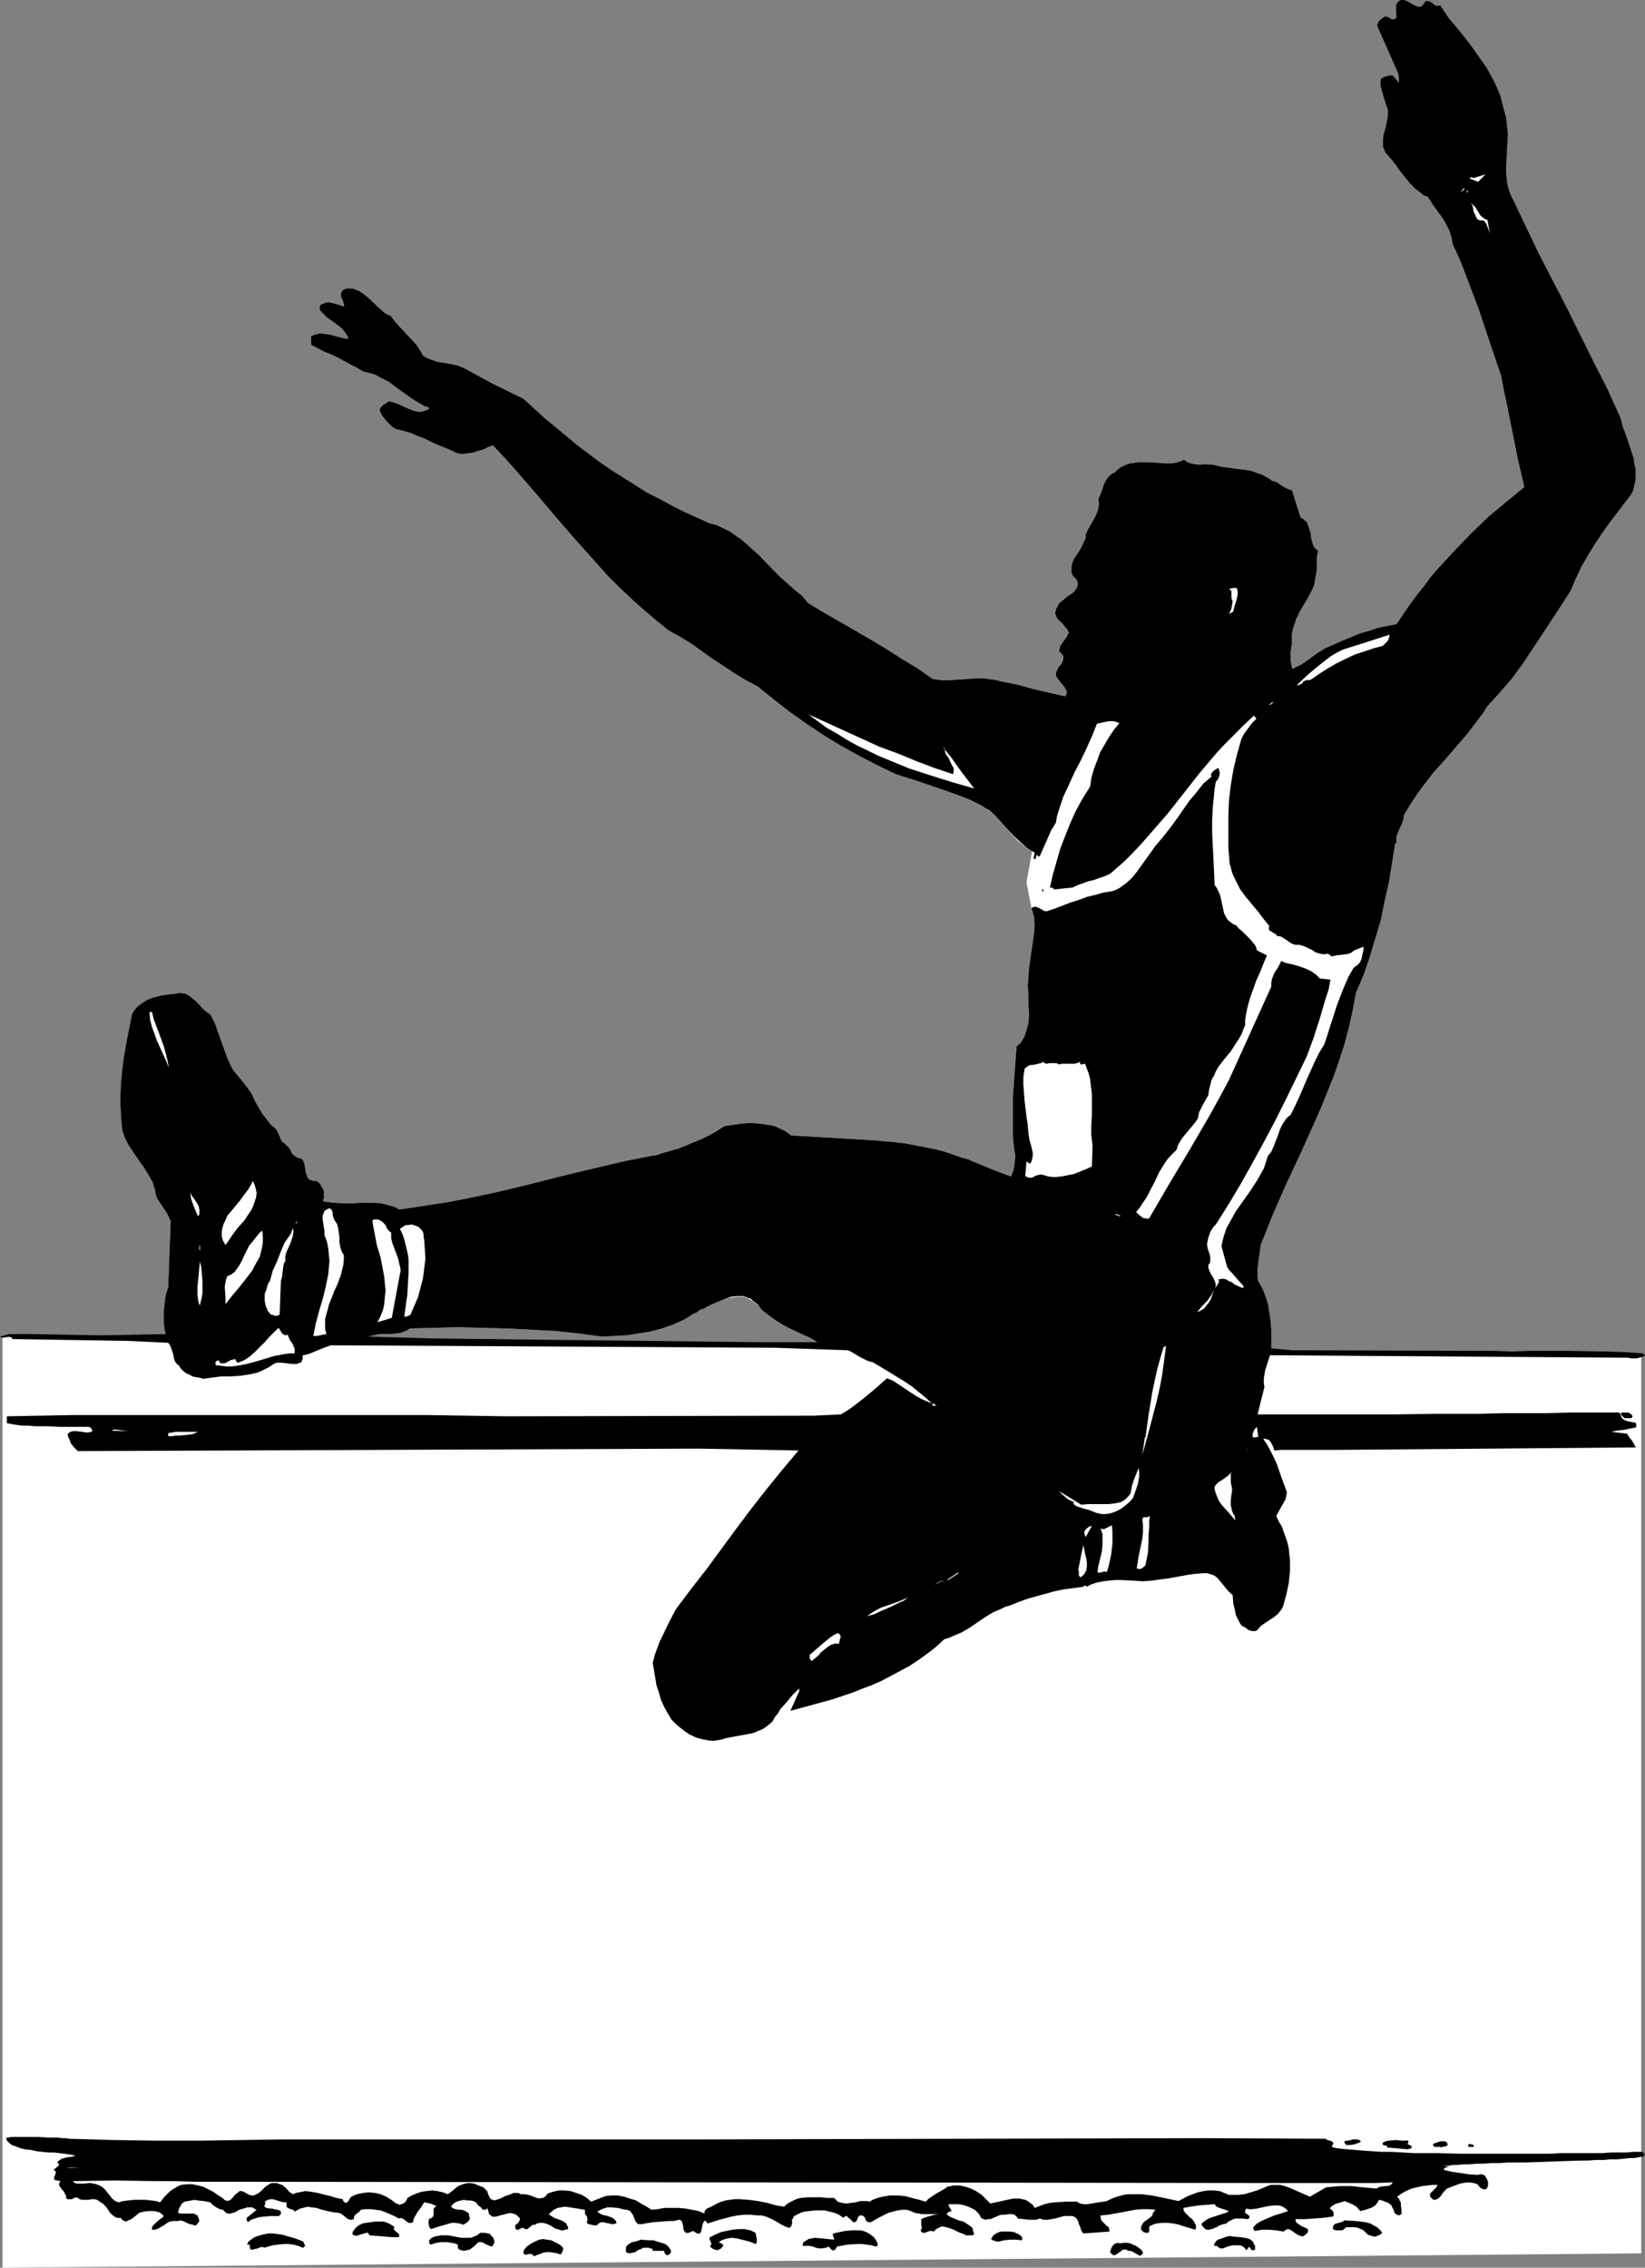 <?xml version="1.0" encoding="UTF-8" standalone="no"?>
<svg
   version="1.0"
   width="112.917mm"
   height="155.668mm"
   id="svg62"
   sodipodi:docname="Long Jump 4.wmf"
   xmlns:inkscape="http://www.inkscape.org/namespaces/inkscape"
   xmlns:sodipodi="http://sodipodi.sourceforge.net/DTD/sodipodi-0.dtd"
   xmlns="http://www.w3.org/2000/svg"
   xmlns:svg="http://www.w3.org/2000/svg">
  <rect width="100%" height="100%" fill="#808080" stroke="none"/>
  <sodipodi:namedview
     id="namedview62"
     pagecolor="#ffffff"
     bordercolor="#000000"
     borderopacity="0.25"
     inkscape:showpageshadow="2"
     inkscape:pageopacity="0.0"
     inkscape:pagecheckerboard="0"
     inkscape:deskcolor="#d1d1d1"
     inkscape:document-units="mm" />
  <defs
     id="defs1">
    <pattern
       id="WMFhbasepattern"
       patternUnits="userSpaceOnUse"
       width="6"
       height="6"
       x="0"
       y="0" />
  </defs>
  <path
     style="fill:#ffffff;fill-opacity:1;fill-rule:evenodd;stroke:none"
     d="M 425.803,584.637 V 351.622 L 0.646,346.936 v 241.417 z"
     id="path1" />
  <path
     style="fill:#000000;fill-opacity:1;fill-rule:evenodd;stroke:none"
     d="m 343.874,554.904 0.485,0.323 0.646,0.162 0.485,0.162 0.485,0.485 -0.485,0.97 1.131,0.323 1.293,0.162 1.778,0.162 1.939,0.162 1.939,0.162 2.424,0.162 2.424,0.162 h 2.586 l 2.909,0.162 2.909,0.162 h 3.07 3.07 l 6.302,0.162 h 6.625 6.464 6.464 3.232 l 2.909,-0.162 h 2.909 2.747 2.747 2.424 l 2.262,-0.162 h 2.101 1.939 l 1.616,-0.162 h 1.293 1.131 l 0.323,0.323 0.162,0.323 v 0.162 l -0.162,0.323 -0.323,0.162 h -0.485 l -0.808,0.162 -0.97,0.162 h -1.131 l -1.454,0.162 -1.616,0.162 h -1.778 l -1.778,0.162 h -2.101 l -2.101,0.162 h -2.101 l -4.686,0.162 -4.686,0.162 -4.686,0.162 h -4.525 l -2.262,0.162 h -2.101 l -2.101,0.162 h -1.778 l -1.778,0.162 h -1.616 l -1.454,0.162 h -1.131 l -1.131,0.162 h -0.646 l -0.646,0.162 h -0.162 1.616 l -0.485,0.162 -0.323,0.162 -0.485,0.162 -0.162,0.485 2.101,0.485 2.262,0.323 2.101,0.323 2.424,0.162 0.485,-0.162 h 0.485 l 0.485,0.162 0.323,0.162 0.485,0.808 0.323,0.808 v 0.485 0.485 l -0.162,0.485 -0.162,0.323 -0.323,0.162 h -0.162 -0.485 l -0.323,-0.162 -0.485,-0.323 -0.646,-0.808 -0.485,-0.162 -0.485,-0.162 -0.97,-0.162 h -0.808 l -0.97,0.162 -0.808,0.162 -1.778,0.646 -1.616,0.646 -0.323,0.323 -0.485,0.485 -0.808,1.131 -0.485,0.485 -0.485,0.323 -0.485,0.162 h -0.323 l -0.323,-0.162 -0.323,-0.323 -0.323,-0.323 v -0.323 -0.485 l 1.131,-1.131 0.485,-0.485 0.323,-0.646 h -1.293 l -1.454,0.162 -1.293,0.162 -1.454,0.323 -1.293,0.323 -1.454,0.646 -1.131,0.646 -1.131,0.808 0.485,0.485 0.162,0.485 0.323,0.485 v 0.646 l 0.162,1.293 v 1.131 l -0.323,0.162 -0.323,0.162 -0.485,-0.162 -0.323,-0.162 -0.323,-0.323 -0.162,-0.485 -0.162,-0.485 -0.323,-0.485 -0.162,-0.485 -0.808,-0.646 -0.808,-0.323 -0.808,-0.323 -0.808,-0.162 -0.485,0.808 -0.323,0.485 -0.646,0.485 -0.646,0.323 -1.454,0.485 -1.293,0.323 -0.485,-0.485 -0.323,-0.485 -0.97,-0.646 -1.131,-0.485 -1.131,-0.485 -0.97,0.323 -1.131,0.323 -0.485,0.162 -0.485,0.323 -0.485,0.323 -0.323,0.485 0.485,0.323 0.485,0.646 v 0.323 0.323 0.323 l -0.323,0.162 -2.586,0.323 -2.262,0.162 -2.262,0.162 h -2.424 v 0.485 l 0.162,0.323 0.323,0.323 0.323,0.162 0.646,0.485 0.808,0.323 0.646,0.323 0.323,0.323 v 0.162 0.323 l -0.162,0.323 -0.323,0.323 -0.646,0.485 -0.323,0.162 -0.323,-0.162 -0.646,-0.162 -0.808,-0.485 -0.646,-0.485 -0.485,-0.323 -0.646,-0.323 h -0.323 l -0.323,0.162 -0.323,0.162 -0.323,0.323 -1.939,-0.323 -1.939,-0.162 h -1.778 l -1.939,0.323 -0.162,-0.323 -0.162,-0.323 v -0.162 l 0.162,-0.323 0.808,-0.808 1.131,-0.646 1.131,-0.485 1.131,-0.485 1.131,-0.485 1.131,-0.323 2.424,-0.808 -0.646,-0.646 -0.485,-0.323 -0.646,-0.323 -0.646,-0.162 h -0.646 -0.646 l -1.454,0.162 -2.909,0.646 -1.293,0.162 h -0.808 l -0.646,-0.162 -0.162,0.162 -0.162,0.323 v 0.323 0.323 l 0.485,0.323 0.485,0.323 0.162,0.323 v 0.162 l -0.162,0.323 -0.323,0.162 -1.454,-0.162 h -1.616 l -0.646,0.162 -0.646,0.323 -0.646,0.323 -0.485,0.485 -0.808,0.162 -0.97,0.323 -0.808,0.485 -0.808,0.323 -0.97,0.323 h -0.323 -0.485 l -0.323,-0.162 -0.323,-0.323 -0.323,-0.323 -0.323,-0.485 0.162,-0.485 0.485,-0.323 0.646,-0.485 0.97,-0.485 0.97,-0.323 0.97,-0.323 0.97,-0.323 1.131,-0.323 0.808,-0.485 -0.97,-0.323 -0.485,-0.162 -0.485,-0.162 -0.97,-0.323 -0.485,-0.323 -0.323,-0.485 -2.101,0.162 -2.101,0.162 -2.101,0.323 -1.778,0.323 v 0.485 l 0.323,0.646 0.646,0.646 0.646,0.646 0.646,0.485 0.485,0.646 0.323,0.646 0.162,0.323 v 0.323 0.485 l -0.162,0.323 -2.747,-0.808 -1.454,-0.485 -1.454,-0.323 -1.454,-0.162 h -1.616 l -1.454,0.162 -1.293,0.485 -0.323,0.162 -0.162,0.323 v 0.97 0.162 l -0.323,0.323 h -0.323 l -0.808,-0.162 -0.323,-0.323 -0.323,-0.323 v -0.485 -0.323 l 0.323,-0.646 0.323,-0.485 0.646,-0.485 1.131,-0.808 0.485,-0.485 0.162,-0.646 0.646,-0.808 -1.778,-0.162 h -1.778 l -1.778,0.162 -3.393,0.646 -1.778,0.323 -1.778,0.323 -1.939,0.162 v 0.323 0.323 l 0.162,0.646 0.485,0.485 0.485,0.485 0.485,0.485 0.485,0.323 0.162,0.646 v 0.323 0.162 l -6.787,0.485 -0.323,-0.485 -0.323,-0.646 -0.162,-0.646 -0.323,-0.646 -0.162,-0.646 -0.323,-0.646 -0.485,-0.485 -0.646,-0.323 h -1.293 -0.97 l -2.262,0.646 -0.97,0.162 -0.97,0.162 h -1.131 l -0.97,-0.323 -0.808,0.323 h -0.646 -1.293 l -1.454,-0.162 -1.454,-0.162 -0.162,-0.323 -0.162,-0.162 -0.485,-0.485 -0.646,-0.162 h -0.646 l -1.454,0.162 h -0.646 l -0.646,0.162 -1.131,0.485 -1.131,0.485 h -0.646 l -0.646,0.162 -0.485,-0.162 -0.646,-0.323 -0.323,-0.646 -0.323,-0.485 -0.97,-0.97 -0.97,-0.485 -1.131,-0.485 -1.131,-0.323 -1.131,-0.162 h -1.293 -1.131 v 0.323 0.162 l 0.323,0.485 0.323,0.485 v 0.162 0.323 h -0.485 l -0.323,0.162 -0.162,0.323 -0.323,0.162 0.97,0.646 1.131,0.485 1.131,0.485 1.293,0.323 0.97,0.646 0.485,0.323 0.485,0.323 0.323,0.323 0.162,0.646 0.162,0.485 0.162,0.646 -0.808,0.162 h -0.646 -0.646 l -0.646,-0.323 -1.293,-0.485 -1.293,-0.646 -1.293,-0.485 -0.646,-0.162 -0.646,-0.162 h -0.646 l -0.646,0.323 -0.646,0.323 -0.646,0.646 -0.485,-0.162 h -0.485 l -0.97,0.323 -0.323,0.162 h -0.485 l -0.323,-0.162 -0.323,-0.323 0.162,-0.485 0.162,-0.323 -0.162,-0.808 v -0.646 -0.323 -0.485 l 1.131,-0.485 1.131,-0.323 1.131,-0.323 1.131,-0.162 h -2.101 -2.101 l -0.97,-0.162 -0.97,-0.162 -1.131,-0.485 -0.97,-0.323 h -1.293 l -1.131,0.162 -1.293,0.323 -1.131,0.323 -2.262,1.131 -2.262,1.293 h -0.323 -0.162 l -0.485,-0.162 -0.323,-0.323 -0.162,-0.485 -0.162,-0.323 -0.323,-0.323 -0.485,-0.162 h -0.323 l -0.323,0.162 -0.162,0.162 -0.162,0.323 -0.162,0.485 -0.162,0.323 -0.162,0.162 -0.323,0.162 h -0.323 l -0.323,-0.323 -0.485,-0.485 -0.646,-0.485 -0.162,-0.323 h -0.323 l -0.323,0.162 -0.323,0.323 -1.131,-0.808 -1.131,-0.485 -1.293,-0.323 -1.293,-0.323 h -1.293 -1.293 l -1.454,0.162 -1.293,0.162 -0.97,0.323 -0.97,0.485 -0.323,0.162 -0.485,0.323 -0.162,0.485 -0.323,0.485 0.162,0.485 -0.162,0.646 -0.162,0.485 -0.485,0.323 -0.97,-0.323 -0.97,-0.485 -1.939,-1.131 -0.97,-0.485 -1.131,-0.485 -1.131,-0.323 h -1.131 l -1.778,-0.162 h -1.778 l -1.616,0.162 -1.616,0.323 -3.07,0.808 -3.07,0.97 -0.646,-0.808 -0.162,0.162 -0.162,0.162 -0.323,0.646 -0.162,0.808 -0.162,0.808 -0.162,0.485 -0.162,0.323 h -0.323 -0.162 -0.323 l -0.485,-0.323 -0.485,-0.323 -0.485,0.162 -0.323,0.162 -0.485,0.162 h -0.646 l -0.323,-0.323 -0.323,-0.646 v -0.646 l -0.162,-0.646 -0.162,-0.485 -0.162,-0.485 h -0.323 l -0.162,-0.162 h -0.323 l -0.485,0.162 -0.808,0.162 h -1.131 l -2.101,0.162 -2.101,0.162 -2.101,0.323 -0.646,0.162 h -0.485 -0.485 l -0.323,-0.162 -0.485,-0.646 -0.323,-0.808 -0.323,-0.808 -0.485,-0.646 -0.162,-0.323 -0.485,-0.162 -0.323,-0.162 h -0.485 l -1.939,-0.485 -1.939,-0.162 h -0.808 l -0.97,0.323 -0.808,0.323 -0.808,0.485 0.646,0.485 0.646,0.323 1.454,0.323 0.808,0.323 0.646,0.323 0.485,0.485 0.162,0.323 0.162,0.323 -0.646,0.323 h -0.646 l -0.646,-0.162 -0.808,-0.162 -0.646,-0.162 h -0.646 l -0.646,0.323 -0.162,0.162 -0.323,0.323 h -0.646 l -0.808,-0.162 -0.646,-0.162 -0.323,-0.162 -0.162,-0.323 0.162,-0.485 v -0.323 l -0.162,-0.808 -0.323,-0.323 -0.162,-0.323 v -0.485 -0.485 l -1.939,-0.323 -2.101,-0.323 -1.131,-0.162 -0.97,0.162 -0.97,0.162 -0.97,0.485 -1.293,1.131 0.646,0.485 0.808,0.485 1.778,0.646 0.646,0.323 0.646,0.485 0.162,0.323 0.162,0.323 0.162,0.323 v 0.485 l -0.646,0.162 -0.646,0.162 h -0.485 l -0.485,-0.162 -1.131,-0.323 -0.97,-0.646 -0.97,-0.485 -1.131,-0.323 h -0.485 -0.485 l -0.646,0.162 -0.485,0.323 h -0.485 l -0.323,0.162 -0.808,0.646 -0.323,0.323 h -0.323 -0.323 l -0.485,-0.323 h -0.323 l -0.323,0.162 -0.646,0.323 h -0.162 -0.323 l -0.162,-0.162 -0.162,-0.485 v -0.323 l 0.162,-0.323 0.646,-0.485 0.162,-0.323 0.162,-0.323 0.162,-0.323 -0.162,-0.323 -0.646,-0.646 -0.485,-0.323 -0.646,-0.162 -0.646,-0.162 -0.646,0.162 -0.646,0.162 -1.293,0.323 -1.131,0.323 h -0.485 -0.485 l -0.323,-0.323 -0.485,-0.323 -0.162,-0.808 -0.323,-0.808 -0.162,0.323 -0.323,0.162 h -0.323 l -0.485,-0.162 -0.323,-0.485 -0.485,-0.323 -0.485,-0.485 -0.323,-0.485 -0.646,-0.323 -0.808,-0.162 h -0.808 l -0.808,-0.162 -0.808,0.162 -0.646,0.162 -0.808,0.323 -0.646,0.485 -0.485,0.646 0.646,0.485 0.646,0.162 0.808,0.162 h 0.808 l 0.808,0.323 0.485,0.323 0.323,0.162 0.162,0.323 v 0.485 l 0.162,0.485 v 0.323 l -0.162,0.323 -0.485,0.485 -0.162,0.162 -0.323,0.162 -0.485,0.323 -0.97,-0.323 -1.131,-0.162 h -0.97 l -1.131,0.323 -2.262,0.646 -0.97,0.323 -0.97,0.323 -0.323,-0.323 -0.162,-0.323 -0.162,-0.646 v -0.808 l 0.162,-0.646 h 0.323 l 0.323,-0.162 0.323,-0.323 0.162,-0.485 v -0.97 -0.485 l 0.323,-0.485 0.162,-0.162 0.323,-0.162 -0.808,-0.323 -0.808,-0.323 -0.808,-0.162 -0.808,-0.162 -0.808,1.293 -0.97,1.293 -0.646,1.131 -0.323,0.646 -0.162,0.808 -0.323,0.162 h -0.323 -0.485 l -0.485,-0.323 -0.808,-0.646 -0.323,-0.162 -0.485,-0.162 -0.485,0.162 -1.131,-0.646 -1.131,-0.485 -1.131,-0.485 -1.293,-0.485 -1.293,-0.162 -1.293,-0.162 h -1.293 l -1.293,0.162 -0.162,0.323 -0.323,0.323 -0.323,0.162 -0.323,0.323 -0.323,0.162 -0.162,0.323 -0.162,0.323 v 0.485 l -0.485,0.162 h -0.485 l -0.485,-0.162 -0.485,-0.323 -0.97,-0.808 -0.485,-0.323 -0.485,-0.162 -1.454,-0.162 -1.454,-0.323 -1.454,-0.323 -1.454,-0.485 -1.454,-0.162 -0.646,-0.162 -0.808,0.162 -0.646,0.162 -0.646,0.162 -0.646,0.323 -0.808,0.485 -0.162,-0.323 -0.323,-0.162 -0.97,-0.323 -0.323,-0.162 -0.323,-0.323 v -0.485 -0.323 -0.323 H 73.687 l -0.808,-0.162 -1.454,-0.485 -0.646,-0.162 h -0.646 l -0.646,0.162 -0.808,0.485 0.162,0.162 v 0.323 l -0.162,0.485 -0.162,0.162 0.162,0.162 0.162,0.162 0.323,0.162 0.97,0.162 h 0.485 l 0.485,0.162 0.97,0.162 0.485,0.162 0.323,0.323 v 0.485 l -0.162,0.323 -0.162,0.162 -0.323,0.162 h -2.101 l -1.939,0.162 -1.131,0.162 -0.97,0.323 -0.97,0.323 -0.808,0.646 -0.162,-0.323 -0.162,-0.162 v -0.646 l 2.586,-2.101 -0.646,-0.323 -0.485,-0.323 h -0.646 -0.646 l -0.97,0.323 -1.131,0.323 -1.131,0.646 -1.131,0.323 h -0.485 l -0.646,-0.162 -0.323,-0.323 -0.485,-0.485 -0.808,-0.162 -0.97,-0.485 -0.646,-0.485 -0.485,-0.323 -0.323,-0.485 -0.808,-0.162 -0.808,-0.162 -1.616,-0.162 -0.97,-0.162 -0.808,0.162 -0.97,0.162 -0.808,0.162 -0.646,0.485 -0.485,0.808 -0.323,0.646 -0.162,0.97 0.646,0.162 h 1.616 0.97 0.808 l 0.646,0.323 0.323,0.162 0.162,0.323 0.162,0.485 0.162,0.485 -0.162,0.485 -0.323,0.323 -0.162,0.323 -0.323,0.162 h -0.323 l -0.323,-0.162 -0.808,-0.162 -0.808,-0.323 -0.97,-0.485 -0.808,-0.162 -0.485,0.162 h -0.485 -0.808 l -0.97,0.162 -0.808,0.485 -0.646,0.485 -1.454,0.808 -0.808,0.323 h -0.808 v -0.485 l 0.162,-0.485 0.485,-0.485 0.485,-0.485 0.97,-0.808 0.485,-0.323 0.485,-0.485 -0.485,-0.485 -0.646,-0.485 -0.646,-0.162 -0.646,-0.162 h -1.454 l -1.454,0.162 -0.323,0.162 h -0.485 l -0.646,0.485 -0.808,0.646 -0.808,0.646 -0.808,0.323 -0.323,0.162 -0.323,0.162 -0.323,-0.162 -0.323,-0.162 -0.323,-0.162 -0.323,-0.485 h -0.485 -0.485 l -0.323,-0.162 -0.323,-0.162 -0.646,-0.485 -0.646,-0.646 -0.485,-0.808 -0.646,-0.808 -0.646,-0.646 -0.808,-0.485 -0.162,-0.162 -0.485,-0.323 -0.646,-0.162 h -0.808 l -0.808,0.162 h -0.808 -0.808 l -0.646,-0.162 -0.323,-0.162 -0.323,-0.323 -0.808,0.162 -0.323,0.162 -0.323,0.162 h -0.646 -0.485 l -0.323,-0.323 v -0.646 l -0.323,-0.485 -0.323,-0.646 -0.485,-0.485 -0.323,-0.485 -0.323,-0.485 v -0.646 l 0.162,-0.162 0.162,-0.323 -1.616,-0.323 v -0.323 -0.485 l 0.323,-0.646 v -0.323 l 0.162,-0.323 -0.162,-0.162 -0.485,-0.323 1.454,-1.293 -0.323,-0.485 -0.162,-0.162 0.162,-0.323 0.485,-0.323 0.485,-0.323 1.131,-0.323 1.293,-0.162 1.131,-0.323 -0.646,-0.162 -0.97,-0.162 -1.131,-0.162 -1.293,-0.162 -1.454,-0.162 h -1.454 l -1.616,-0.162 -1.454,-0.162 -1.454,-0.323 -1.454,-0.162 -1.454,-0.323 -1.131,-0.485 -0.97,-0.323 -0.808,-0.646 -0.162,-0.162 -0.323,-0.323 -0.162,-0.485 v -0.323 h 0.485 l 0.808,-0.162 H 3.717 7.272 9.857 l 2.747,0.162 h 1.293 1.131 l 1.131,0.162 h 0.97 l 0.808,0.162 h 0.485 l 11.15,0.323 11.15,0.162 h 10.988 l 10.827,-0.162 10.827,-0.162 h 10.988 10.827 10.827 74.98 l 131.215,-0.323 z"
     id="path2" />
  <path
     style="fill:#000000;fill-opacity:1;fill-rule:evenodd;stroke:none"
     d="m 353.085,555.55 -0.323,0.323 -0.485,0.162 -0.97,0.323 -0.97,0.162 h -1.131 l -0.162,-0.323 -0.162,-0.162 -0.162,-0.323 0.162,-0.162 0.485,-0.162 h 0.485 l 0.646,-0.162 0.485,-0.162 h 0.646 0.485 l 0.485,0.162 z"
     id="path3" />
  <path
     style="fill:#000000;fill-opacity:1;fill-rule:evenodd;stroke:none"
     d="m 365.366,555.389 v 0.646 l -0.323,0.162 0.323,0.162 0.323,0.162 0.323,0.162 0.162,0.162 0.162,0.162 -0.162,0.162 -0.162,0.323 h -0.485 l -0.162,0.162 -5.494,-0.485 v -0.323 l -0.162,-0.162 h -0.485 l -0.323,-0.162 h -0.162 v -0.323 -0.323 l 0.808,-0.323 0.808,-0.162 1.616,-0.162 1.778,0.162 z"
     id="path4" />
  <path
     style="fill:#000000;fill-opacity:1;fill-rule:evenodd;stroke:none"
     d="m 375.547,556.197 v 0.323 l -0.162,0.162 -0.162,0.162 h -0.323 l -0.485,0.162 h -0.323 l -0.162,0.162 -0.323,-0.162 h -0.323 -0.323 -0.485 -0.323 l -0.162,-0.162 -0.162,-0.162 v -0.323 -0.162 l 0.97,-0.323 0.97,-0.323 h 0.485 0.485 l 0.485,0.162 z"
     id="path5" />
  <path
     style="fill:#000000;fill-opacity:1;fill-rule:evenodd;stroke:none"
     d="m 382.334,557.005 h -1.454 l 0.162,-0.808 1.293,0.323 z"
     id="path6" />
  <path
     style="fill:#ffffff;fill-opacity:1;fill-rule:evenodd;stroke:none"
     d="m 326.099,566.377 h 26.502 4.363 l 4.363,-0.162 -0.323,0.485 -0.485,0.323 -0.646,0.162 h -0.485 l -1.293,0.162 -0.485,0.162 -0.485,0.323 -1.778,-0.162 -1.616,-0.162 -1.616,-0.162 -1.454,-0.162 h -1.616 -1.616 l -1.616,0.162 -1.778,0.162 -4.201,2.424 -2.586,-1.131 -2.586,-1.131 -1.293,-0.485 -1.293,-0.323 h -1.454 -0.808 l -0.646,0.162 -3.07,1.293 -1.616,0.485 -1.616,0.485 -1.616,0.162 h -1.616 -0.808 l -0.808,-0.323 -0.808,-0.323 -0.808,-0.323 -1.454,-0.162 h -1.454 l -1.293,0.162 -1.454,0.323 -1.293,0.485 -1.293,0.485 -2.424,1.293 -2.262,-0.485 -2.262,-0.485 -2.424,-0.485 -2.586,-0.323 h -2.424 -1.131 l -1.131,0.162 -1.131,0.323 -1.131,0.323 -1.131,0.485 -0.97,0.485 -1.939,0.323 -1.131,0.162 -0.97,0.162 -0.97,0.162 h -0.97 l -0.97,-0.162 -0.808,-0.485 h -2.909 l -2.747,0.162 -1.454,0.162 -1.293,0.323 -1.293,0.485 -1.293,0.485 -0.485,-0.808 -0.646,-0.485 -0.646,-0.485 -0.646,-0.323 -0.808,-0.162 -0.646,-0.162 h -1.616 l -1.616,0.323 -1.454,0.323 -1.454,0.323 -0.808,0.162 -0.646,0.162 -1.131,-1.131 -1.131,-1.131 -1.454,-0.97 -1.293,-0.646 -1.454,-0.485 -1.454,-0.323 h -0.808 -0.808 l -0.808,0.162 -0.808,0.162 -0.646,0.485 -0.808,0.485 -1.454,0.808 -1.454,0.97 -0.646,0.485 -0.646,0.646 -1.616,-0.485 -1.939,-0.485 -1.778,-0.485 -1.939,-0.162 h -1.939 l -1.939,0.323 -0.808,0.162 -0.97,0.323 -0.808,0.323 -0.808,0.485 -0.646,-0.162 h -0.646 -1.131 l -1.131,0.323 -1.293,0.162 -1.131,0.162 -1.131,-0.162 -0.646,-0.162 -0.485,-0.162 -0.485,-0.485 -0.485,-0.485 h -1.778 l -1.616,-0.162 h -1.778 -1.778 l -1.616,0.162 -0.808,0.162 -0.808,0.323 -0.646,0.323 -0.646,0.323 -0.808,0.485 -0.646,0.646 -2.101,-0.323 -2.262,-0.646 -2.424,-0.485 -2.424,-0.323 -2.424,-0.162 h -1.293 l -1.131,0.162 -1.131,0.162 -1.131,0.323 -1.131,0.485 -1.131,0.646 -0.646,0.323 -0.808,0.323 -0.323,0.323 -0.162,0.162 -0.162,0.323 v 0.485 l -1.616,-0.646 -1.616,-0.323 -1.778,-0.323 -1.778,-0.162 h -1.778 -1.778 l -1.778,0.323 -1.616,0.162 -1.293,-0.808 -1.454,-0.808 -1.293,-0.808 -1.616,-0.485 -1.454,-0.485 -1.616,-0.323 h -1.616 l -1.616,0.162 -3.717,1.454 -1.131,-0.97 -1.293,-0.808 -1.454,-0.485 -1.454,-0.485 -1.616,-0.162 h -1.454 l -1.454,0.323 -1.454,0.485 -0.323,0.485 -0.323,0.323 -0.485,0.323 h -0.323 l -0.808,0.162 -0.97,-0.323 -0.808,-0.323 -0.97,-0.323 -0.97,-0.162 h -0.97 l -0.646,-0.323 h -0.646 -0.646 l -0.646,0.323 -1.454,0.485 -1.293,0.646 -0.485,0.162 -0.485,0.162 -0.646,0.162 -0.323,-0.162 -0.485,-0.162 -0.323,-0.485 -0.323,-0.646 -0.323,-0.97 -0.485,-0.485 -0.485,-0.485 -1.293,-0.485 -1.131,-0.485 -1.454,-0.162 -0.808,0.162 -0.646,0.162 -0.808,0.323 -0.646,0.323 -1.131,0.97 -1.293,0.97 -1.293,-0.485 -1.454,-0.323 -1.293,-0.162 -1.454,0.162 -1.293,0.162 -1.454,0.485 -1.131,0.485 -1.131,0.646 -0.162,0.485 -0.323,0.485 -0.323,0.323 -0.323,0.162 -0.485,0.162 -0.323,0.162 -0.485,-0.162 -0.485,-0.162 -1.293,-0.97 -1.293,-0.808 -1.454,-0.646 -1.454,-0.323 -1.616,-0.162 -1.454,0.162 -1.616,0.323 -1.454,0.646 -0.323,0.323 -0.162,0.323 -0.162,0.323 -0.323,0.323 -0.162,0.162 -0.162,0.162 -0.485,-0.162 -0.323,-0.323 -0.162,-0.485 -1.616,-0.323 -1.616,-0.485 -3.232,-0.808 -1.778,-0.323 -1.454,-0.162 -1.616,0.323 -0.808,0.162 -0.808,0.323 -0.485,-0.323 -0.485,-0.323 -0.646,-0.808 -0.808,-0.646 -0.323,-0.323 -0.646,-0.162 -0.808,-0.323 h -0.646 -0.646 l -0.646,0.323 -0.485,0.323 -0.485,0.323 -0.97,0.97 -0.97,0.808 -0.485,0.162 -0.485,0.323 h -0.646 l -0.646,-0.162 -0.646,-0.323 -0.808,-0.485 -0.485,-0.162 h -0.485 l -0.323,0.162 -0.323,0.323 -0.646,0.485 -0.485,0.646 -0.485,0.485 -0.323,0.323 h -0.323 l -0.323,0.162 -0.485,-0.162 -0.323,-0.162 -0.485,-0.485 -1.293,-0.808 -1.131,-0.808 -1.293,-0.646 -1.293,-0.646 -1.293,-0.323 -1.454,-0.323 h -1.454 l -1.454,0.162 -0.808,0.323 -0.808,0.485 -0.808,0.485 -0.646,0.485 -1.293,1.293 -1.131,1.454 -1.131,-0.323 -1.293,-0.162 -1.293,-0.162 H 36.359 34.905 l -1.616,0.162 -1.293,0.162 -1.293,0.323 -0.808,-0.323 -0.808,-0.646 -0.485,-0.646 -0.646,-0.808 -0.646,-0.808 -0.646,-0.646 -0.808,-0.485 -0.808,-0.323 -0.808,-0.162 -0.808,-0.162 -1.778,0.162 h -0.808 -0.808 l -0.646,-0.162 -0.323,-0.323 -0.162,-0.162 10.504,-0.162 10.665,0.162 h 5.171 l 5.171,0.162 h 5.171 5.009 z"
     id="path7" />
  <path
     style="fill:#000000;fill-opacity:1;fill-rule:evenodd;stroke:none"
     d="m 358.579,579.304 -0.323,0.323 -0.485,0.323 -0.485,0.162 -0.485,0.162 h -0.485 l -0.485,-0.162 -0.485,-0.162 -0.485,-0.162 -0.646,-0.646 -0.485,-0.485 -0.646,-0.323 -0.808,-0.323 -0.808,-0.162 h -0.808 -1.454 l -0.323,0.323 -0.323,0.323 -0.485,0.162 h -0.323 -0.97 l -0.808,-0.162 -0.162,-0.323 v -0.323 l 0.162,-0.485 0.323,-0.323 0.485,-0.162 0.485,-0.162 0.646,-0.162 0.485,-0.162 0.323,-0.323 2.909,0.162 1.293,0.162 1.293,0.162 1.293,0.323 1.131,0.646 0.646,0.323 0.485,0.485 0.485,0.485 z"
     id="path8" />
  <path
     style="fill:#000000;fill-opacity:1;fill-rule:evenodd;stroke:none"
     d="m 265.177,580.435 v 0.808 l -1.616,-0.162 h -1.454 l -1.616,0.162 -0.646,0.162 -0.646,0.162 h -0.646 l -0.485,-0.162 -0.485,-0.162 -0.485,-0.323 0.323,-0.485 0.323,-0.485 0.485,-0.323 0.485,-0.323 0.97,-0.323 h 0.97 1.293 l 1.293,0.162 0.485,0.323 0.485,0.162 0.485,0.323 z"
     id="path9" />
  <path
     style="fill:#000000;fill-opacity:1;fill-rule:evenodd;stroke:none"
     d="m 325.614,582.698 v 0.323 0.323 0.323 h -0.162 l -0.162,0.162 h -0.323 -0.162 l -0.323,-0.323 -0.162,-0.323 -0.162,-0.162 v -0.162 l -0.808,0.97 -0.485,-0.646 -0.646,-0.485 -0.646,-0.162 h -0.808 -0.808 l -0.808,0.162 -0.646,0.162 -0.808,0.323 -0.323,0.162 h -0.485 -0.323 l -0.323,-0.162 -0.323,-0.323 -0.323,-0.162 h -0.323 -0.323 l 0.162,-0.646 0.323,-0.485 0.485,-0.485 0.646,-0.162 1.293,-0.485 1.131,-0.323 0.97,0.162 1.939,0.162 0.97,0.162 0.808,0.162 0.808,0.323 0.323,0.323 0.323,0.323 0.162,0.485 z"
     id="path10" />
  <path
     style="fill:#000000;fill-opacity:1;fill-rule:evenodd;stroke:none"
     d="m 296.527,584.313 -0.162,0.485 -0.162,0.162 -0.162,0.162 -0.162,0.162 -0.485,-0.162 -0.485,-0.323 -0.323,-0.162 -0.323,-0.162 -0.485,-0.323 -0.646,-0.162 h -0.485 l -0.323,-0.323 h -0.485 -0.162 -0.323 l -0.646,0.485 -0.485,0.323 -0.646,0.485 -0.485,0.162 h -0.162 l -0.323,-0.162 -0.323,-0.323 -0.323,-0.323 0.323,-0.97 0.162,-0.323 0.323,-0.485 0.323,-0.323 0.485,-0.162 0.485,-0.162 0.485,0.162 0.97,-0.162 h 0.808 l 0.97,0.162 0.646,0.323 0.808,0.323 0.646,0.485 0.646,0.485 z"
     id="path11" />
  <path
     style="fill:#ffffff;fill-opacity:1;fill-rule:evenodd;stroke:none"
     d="m 43.631,348.39 0.485,0.646 0.323,0.808 0.485,1.454 0.162,0.808 0.162,0.808 0.485,0.808 0.323,0.323 0.323,0.162 0.485,0.808 0.646,0.646 0.808,0.646 0.808,0.323 0.808,0.485 0.808,0.162 0.97,0.162 0.808,0.162 v 0.162 l 2.262,-0.323 2.586,-0.323 h 2.262 l 2.586,-0.162 2.262,-0.323 2.262,-0.485 1.131,-0.485 0.97,-0.485 0.97,-0.485 0.97,-0.646 0.485,-0.323 0.646,-0.162 h 0.646 0.646 l 1.293,0.162 1.293,0.162 h 1.131 l 0.485,-0.162 0.485,-0.162 0.323,-0.162 0.162,-0.485 0.162,-0.485 v -0.808 l 0.97,-0.162 0.97,-0.323 3.555,-1.454 1.778,-0.646 9.696,-2.262 1.454,-0.323 1.454,-0.323 h 1.454 1.616 l 1.293,-0.162 1.293,-0.162 0.646,-0.323 0.646,-0.162 0.485,-0.323 0.485,-0.323 6.141,-0.162 6.302,-0.162 6.464,0.162 6.302,0.162 6.302,0.323 6.141,0.323 6.141,0.646 5.979,0.808 3.232,-0.162 3.232,-0.162 3.07,-0.485 3.07,-0.485 3.07,-0.808 2.747,-0.97 1.454,-0.646 1.454,-0.646 1.293,-0.808 1.293,-0.808 0.97,-0.485 0.97,-0.646 2.262,-1.131 2.262,-0.97 1.293,-0.485 1.293,-0.323 1.131,-0.162 1.131,-0.162 h 1.293 l 1.131,0.323 0.97,0.485 0.97,0.646 0.97,0.808 0.97,1.131 1.616,1.293 1.778,1.293 1.778,1.131 1.778,0.97 3.717,1.778 1.939,0.808 1.778,1.131 2.586,1.939 5.333,0.162 0.808,0.323 0.808,0.485 0.808,0.485 0.808,0.485 1.616,0.808 0.808,0.323 0.808,0.162 3.717,4.201 -2.909,2.585 -2.909,2.424 -2.909,2.262 -1.616,1.131 -1.616,0.97 -10.988,9.372 -4.201,5.009 -4.201,5.171 -4.04,5.171 -3.878,5.171 -7.595,10.342 -4.04,5.171 -3.878,5.171 -1.778,3.393 -1.616,3.393 -0.808,1.616 -0.646,1.778 -0.646,1.778 -0.485,1.939 0.646,3.878 0.323,1.939 0.646,1.939 0.485,1.778 0.808,1.778 0.97,1.778 0.97,1.616 1.454,1.454 1.616,1.293 1.616,1.131 1.778,0.808 1.778,0.485 0.97,0.162 0.97,0.162 h 0.97 l 0.97,-0.162 0.97,-0.162 0.97,-0.323 1.616,-0.323 3.555,-0.646 1.778,-0.323 1.616,-0.646 0.808,-0.323 0.808,-0.485 0.646,-0.485 0.808,-0.646 0.646,-0.646 0.485,-0.97 0.808,-0.97 0.646,-1.131 1.616,-1.778 1.454,-1.778 0.808,-0.808 0.97,-0.97 v 0.808 l -0.323,0.646 -0.646,1.454 -0.646,1.454 -0.646,1.454 5.333,-1.454 5.333,-1.454 5.333,-1.778 2.424,-0.97 2.586,-0.97 2.586,-1.131 2.424,-1.293 2.424,-1.293 2.424,-1.293 2.424,-1.616 2.262,-1.616 2.262,-1.778 2.101,-1.939 1.131,-0.323 1.131,-0.485 2.262,-0.97 1.939,-1.131 4.04,-2.747 2.101,-1.293 2.262,-0.97 0.97,-0.485 1.131,-0.323 2.424,-0.97 2.262,-0.808 2.262,-0.646 2.424,-0.646 2.262,-0.646 2.424,-0.485 2.424,-0.323 2.424,-0.323 0.323,-0.162 0.162,-0.162 H 281.66 l 0.162,0.162 v 0.162 l 1.293,-0.646 1.454,-0.485 1.616,-0.323 1.454,-0.162 1.616,-0.162 h 1.616 l 3.232,0.162 2.424,0.162 2.262,-0.162 2.262,-0.323 2.424,-0.323 4.363,-0.808 2.262,-0.323 2.262,-0.162 h 0.808 l 0.485,0.162 0.646,0.162 0.485,0.162 0.97,0.646 0.808,0.97 1.454,1.778 0.808,0.97 0.97,0.808 0.162,2.262 0.485,1.939 0.162,0.97 0.485,0.97 0.485,0.97 0.485,0.808 0.97,0.485 0.808,0.646 0.485,0.162 0.485,0.162 h 0.646 l 0.646,-0.162 0.808,-0.97 0.808,-0.646 1.939,-1.293 0.97,-0.646 0.808,-0.646 0.808,-0.97 0.323,-0.485 0.323,-0.646 0.808,-2.909 0.646,-3.07 0.323,-3.07 v -1.454 -1.454 l -0.162,-1.454 -0.162,-1.616 -0.323,-1.454 -0.485,-1.454 -0.485,-1.293 -0.485,-1.454 -0.808,-1.293 -0.646,-1.454 0.808,-1.454 0.323,-0.646 0.485,-0.808 0.808,-1.454 0.162,-0.808 0.162,-0.97 -1.293,-3.555 -1.293,-3.717 -0.808,-1.778 -0.808,-1.616 -0.97,-1.778 -0.97,-1.454 -1.454,-6.302 1.778,-7.11 -0.162,-0.97 v -1.131 l 0.162,-1.131 0.162,-0.97 0.646,-2.101 0.646,-1.939 0.323,-1.778 v -2.262 -2.424 l -0.162,-2.262 -0.323,-2.262 -0.323,-2.101 -0.646,-2.101 -0.808,-2.101 -1.131,-1.939 -0.162,-0.97 v -1.131 -1.293 l 0.162,-1.131 0.162,-1.131 0.162,-1.293 0.323,-2.424 1.616,-4.04 1.616,-4.04 3.555,-8.08 3.717,-7.918 3.555,-7.918 1.778,-4.04 1.616,-4.04 1.616,-4.04 1.454,-4.201 1.293,-4.04 1.131,-4.363 0.97,-4.363 0.808,-4.363 1.939,-4.525 1.616,-4.686 1.454,-4.848 1.454,-4.848 0.97,-4.848 1.131,-5.009 0.808,-5.009 0.808,-5.009 h 0.323 v -0.97 -0.808 l 0.323,-0.808 0.323,-0.808 0.808,-1.778 0.323,-0.97 0.162,-1.131 1.131,-1.939 1.131,-1.778 1.293,-1.939 1.293,-1.778 2.747,-3.555 2.909,-3.232 5.979,-6.948 2.586,-3.393 1.454,-1.939 1.131,-1.778 1.616,-1.778 1.616,-1.778 3.07,-3.555 2.747,-3.717 2.586,-3.878 5.009,-7.595 2.424,-3.878 2.586,-3.878 1.293,-3.07 1.454,-3.07 1.778,-3.07 1.778,-2.909 1.939,-2.909 2.101,-2.909 4.201,-5.494 0.97,-1.293 0.646,-1.131 0.323,-1.454 0.323,-1.293 v -1.454 -1.454 l -0.323,-1.293 -0.162,-1.454 -0.97,-2.909 -0.97,-2.909 -0.97,-2.585 -0.323,-1.454 -0.485,-1.293 -3.232,-7.11 -3.555,-6.948 -6.949,-14.058 -7.11,-13.735 -3.393,-7.11 -3.393,-7.11 -0.646,-1.293 -0.485,-1.454 -0.323,-1.293 -0.162,-1.454 -0.162,-1.454 v -1.454 l 0.162,-2.747 0.162,-2.909 0.162,-2.909 -0.162,-1.454 -0.162,-1.454 -0.162,-1.454 -0.485,-1.616 -0.485,-1.939 -0.485,-1.939 -0.808,-1.939 -0.808,-1.778 -0.97,-1.778 -0.97,-1.778 -2.262,-3.232 -2.424,-3.393 -2.586,-3.232 -2.586,-3.07 -2.262,-3.393 -0.323,0.162 h -0.323 -0.485 l -0.485,-0.323 -0.323,-0.323 -0.485,-0.323 -0.485,-0.162 -0.485,-0.162 -0.162,0.162 h -0.323 l -0.323,0.646 -0.323,0.323 -0.323,0.323 -0.485,0.162 h -0.323 L 367.629,1.616 366.821,1.293 366.013,0.808 365.205,0.323 364.397,0 h -0.485 -0.485 l -0.646,0.323 -0.323,0.485 -0.323,0.485 v 0.646 1.293 l 0.162,1.131 -0.162,0.323 -0.162,0.162 -0.485,0.162 h -0.323 l -0.323,-0.162 -0.485,-0.323 -0.485,-0.162 -0.323,-0.162 -0.485,0.162 -0.646,0.485 -0.646,0.485 -0.323,0.646 -0.162,0.323 V 6.787 l 5.494,12.443 0.162,2.262 -1.616,-1.939 h -0.808 l -0.808,0.162 -0.808,0.323 -0.646,0.323 -0.162,0.808 v 0.808 l 0.162,0.808 0.162,0.646 0.485,1.616 0.485,1.616 0.323,0.97 0.323,0.808 v 0.808 0.808 l -0.323,1.616 -0.323,1.616 -0.485,1.616 -0.162,1.454 v 0.808 0.808 l 0.323,0.808 0.323,0.808 1.293,1.454 1.293,1.616 1.131,1.616 1.293,1.616 1.293,1.616 1.454,1.454 1.454,1.131 0.808,0.646 0.97,0.323 1.939,2.909 2.101,2.909 0.808,1.454 0.808,1.616 0.485,1.616 0.323,1.778 1.939,4.201 1.616,4.201 3.232,8.564 2.909,8.726 2.909,8.564 0.646,3.555 0.808,3.717 1.454,7.272 1.454,7.272 0.808,3.393 0.808,3.555 -4.525,3.717 -4.686,3.878 -4.525,4.363 -4.201,4.363 -4.201,4.525 -2.101,2.424 -1.778,2.424 -1.939,2.424 -1.778,2.424 -1.778,2.585 -1.616,2.424 -2.424,0.485 -2.424,0.485 -2.424,0.808 -2.262,0.646 -4.686,1.939 -4.363,1.939 -2.101,1.293 -1.939,1.454 -2.101,1.454 -1.131,0.485 -1.131,0.646 -0.323,-1.131 -0.162,-0.97 v -1.131 -1.131 l 0.323,-2.262 v -1.131 -1.131 l 0.162,-1.131 0.323,-0.97 0.646,-1.939 0.808,-1.778 2.101,-3.555 0.97,-1.778 0.808,-1.778 0.162,-1.131 0.162,-0.97 0.162,-0.808 0.162,-0.97 v -3.232 l 0.162,-0.97 0.162,-0.808 -0.485,-0.323 -0.485,-0.485 -0.323,-0.646 -0.162,-0.485 -0.323,-1.293 -0.162,-1.293 -0.323,-1.131 -0.485,-1.293 -0.162,-0.485 -0.485,-0.323 -0.485,-0.485 -0.646,-0.323 -2.262,-7.11 -0.646,-0.162 -0.808,-0.323 -1.131,-0.646 -1.131,-0.808 -0.646,-0.323 -0.808,-0.162 -0.808,-0.646 -0.97,-0.485 -0.808,-0.485 -0.97,-0.323 -1.778,-0.646 -1.939,-0.323 -2.101,-0.323 h -0.97 l -0.97,-0.162 -2.101,-0.323 -1.939,-0.485 h -0.97 l -0.97,-0.162 -0.97,0.162 h -0.97 l -0.97,-0.162 -0.808,-0.162 -0.97,-0.323 -0.808,-0.646 -1.131,0.485 -1.131,0.323 -1.131,0.162 h -1.131 l -2.424,-0.162 -2.424,-0.162 h -2.424 l -1.131,0.162 -1.131,0.162 -0.97,0.323 -1.131,0.485 -0.97,0.646 -0.97,0.97 -0.485,0.162 -0.485,0.323 -0.808,0.808 -0.485,0.808 -0.485,0.97 -0.646,1.939 -0.808,1.939 0.162,0.646 v 0.485 l -0.162,1.293 -0.323,0.97 -0.485,1.131 -0.646,1.131 -0.646,1.131 -0.646,1.131 -0.485,1.131 v 0.646 l -0.162,0.646 -0.646,1.293 -0.646,1.293 -0.808,1.293 -0.808,1.131 -0.485,1.293 -0.162,0.808 v 0.646 0.808 l 0.323,0.808 0.646,0.646 0.485,0.646 0.162,0.646 v 0.485 l -0.162,0.646 -0.323,0.485 -0.323,0.485 -0.485,0.485 -1.293,0.808 -1.131,0.97 -0.646,0.485 -0.485,0.485 -0.323,0.646 -0.323,0.485 -0.162,0.646 -0.162,0.323 v 0.485 l 0.162,0.485 0.323,0.808 0.646,0.646 1.293,1.454 0.646,0.646 0.485,0.97 -0.323,0.485 -0.323,0.646 -0.808,1.131 -0.808,1.131 -0.162,0.646 -0.162,0.808 0.485,0.323 0.323,0.485 0.323,0.323 v 0.485 0.323 l -0.162,0.485 -0.323,0.808 -0.323,0.323 -0.323,0.323 -0.485,0.97 -0.162,0.323 -0.162,0.485 v 0.485 l 0.162,0.485 0.97,1.293 0.97,1.131 0.323,0.646 0.323,0.646 v 0.646 l -0.323,0.646 -4.201,-0.97 -4.201,-0.97 -4.04,-1.131 -4.201,-0.808 -1.131,-0.323 -1.131,-0.162 -2.101,-0.323 h -2.262 l -2.101,0.162 -4.525,0.323 h -2.262 l -2.262,-0.323 -3.878,-2.747 -4.04,-2.424 -4.04,-2.585 -4.04,-2.424 -8.08,-4.686 -8.241,-4.848 -1.616,-1.939 -1.454,-1.131 -1.454,-1.293 -2.909,-2.585 -5.494,-5.656 -2.909,-2.585 -1.454,-1.293 -1.454,-0.97 -1.616,-1.131 -1.616,-0.808 -1.778,-0.808 -1.778,-0.485 -3.232,-1.454 -3.232,-1.454 -3.232,-1.616 -3.232,-1.778 -3.232,-1.616 -3.07,-1.939 -3.07,-1.939 -3.07,-1.939 -3.07,-2.101 -5.817,-4.363 -2.909,-2.424 -5.656,-4.686 -5.494,-5.009 -7.918,-3.878 -3.878,-2.101 -3.878,-2.101 -1.293,-0.485 -1.293,-0.323 -2.747,-0.485 -1.293,-0.162 -1.293,-0.485 -1.293,-0.485 -1.131,-0.646 -0.808,-1.454 -0.97,-1.454 -2.262,-2.424 -2.262,-2.424 -1.131,-1.293 -0.97,-1.293 -0.808,-0.323 -0.808,-0.485 -1.454,-1.293 -2.909,-2.747 -1.454,-1.131 -0.808,-0.485 -0.808,-0.323 -0.808,-0.323 h -0.646 -0.97 l -0.808,0.323 -0.323,0.323 -0.162,0.323 -0.162,0.485 v 0.485 l 0.162,0.646 0.323,0.485 0.162,0.646 0.162,0.485 v 0.485 l -1.454,-0.485 -1.778,-0.485 -0.808,-0.162 -0.808,0.162 -0.808,0.323 -0.323,0.162 -0.323,0.323 v 0.485 0.485 l 0.323,0.485 0.323,0.323 0.646,0.646 0.646,0.646 1.616,1.131 1.778,1.293 0.646,0.646 0.646,0.808 0.485,0.808 0.323,0.808 -1.131,-0.162 -1.293,-0.323 -2.424,-0.646 -1.293,-0.162 -1.131,-0.162 -1.293,0.323 -0.485,0.162 -0.646,0.323 v 1.778 l 0.162,0.485 3.393,1.778 3.393,1.454 3.232,1.778 1.616,0.808 1.616,0.97 1.131,0.323 1.293,0.323 0.97,0.323 1.131,0.646 2.262,1.131 4.04,2.909 1.939,1.454 2.101,1.293 1.131,0.646 1.131,0.323 v 0.485 l -0.808,0.323 -0.646,0.162 -0.646,0.162 h -0.646 l -1.293,-0.323 -1.293,-0.485 -2.424,-1.131 -1.293,-0.485 -1.293,-0.323 -0.808,0.485 -0.646,0.485 -0.646,0.646 -0.162,0.323 -0.162,0.323 0.323,0.808 0.323,0.646 1.131,1.454 1.293,1.293 0.646,0.485 0.646,0.323 1.939,0.485 1.778,0.485 1.778,0.808 1.778,0.646 1.616,0.808 1.778,0.808 3.555,1.454 0.646,0.323 0.646,0.323 0.646,0.162 0.808,0.162 1.293,-0.162 1.454,-0.162 1.454,-0.485 1.293,-0.323 1.293,-0.646 1.293,-0.485 2.909,3.07 2.747,3.07 5.333,6.14 5.333,6.302 5.333,6.14 5.494,6.14 2.747,3.07 2.909,2.909 3.07,2.909 3.07,2.747 3.232,2.747 3.393,2.747 2.909,1.616 2.909,1.778 5.656,4.04 2.747,1.778 2.909,1.939 2.909,1.778 3.07,1.616 4.201,3.393 4.363,3.393 4.363,3.07 4.363,2.909 4.525,2.747 4.686,2.585 4.686,2.424 4.686,2.262 5.656,1.778 5.656,1.939 5.494,1.939 2.747,1.131 2.586,1.293 0.97,0.646 0.97,0.646 1.778,1.454 2.909,3.232 1.293,1.616 1.616,1.616 0.808,0.646 0.97,0.808 0.808,0.646 1.131,0.646 -1.454,8.08 1.293,6.625 0.323,1.131 0.323,1.131 0.162,2.101 -0.162,2.262 -0.323,2.262 -0.323,2.101 -0.323,2.262 -0.323,2.262 -0.162,2.424 -0.162,2.262 0.162,2.424 v 2.585 l 0.162,2.424 -0.162,2.262 -0.323,1.131 -0.323,1.131 -0.323,0.97 -0.485,0.97 -0.646,0.97 -0.97,0.808 -0.485,6.625 -0.485,6.625 v 3.393 3.232 3.393 l 0.323,3.232 0.323,1.778 -0.162,1.939 -0.162,0.97 -0.162,0.97 -0.323,0.808 -0.323,0.808 -3.878,-1.454 -3.555,-1.454 -3.878,-1.616 -1.778,-0.485 -1.778,-0.646 -2.424,-0.808 -2.424,-0.646 -2.586,-0.485 -2.424,-0.485 -2.586,-0.485 -2.586,-0.323 -5.333,-0.485 -5.333,-0.323 -5.494,-0.323 -5.494,-0.323 -5.494,-0.323 -0.808,-0.646 -0.97,-0.646 -1.131,-0.485 -0.97,-0.485 -0.97,-0.323 -1.131,-0.162 -2.262,-0.323 -2.262,-0.162 -2.262,0.162 -2.262,0.323 -2.262,0.323 -2.262,1.293 -2.101,1.293 -2.262,1.131 -2.262,0.97 -2.262,0.808 -2.262,0.808 -2.424,0.808 -2.424,0.485 -8.08,1.616 -8.241,1.939 -8.08,1.939 -8.241,2.101 -8.08,1.939 -8.403,1.778 -4.201,0.808 -4.201,0.646 -4.201,0.646 -4.363,0.646 -1.131,-0.646 -1.131,-0.323 -1.131,-0.323 -1.293,-0.323 -2.262,-0.162 h -2.586 l -2.586,0.162 H 89.039 l -2.747,-0.162 -1.131,-0.162 -1.293,-0.162 v -0.646 h 0.162 v -0.646 -0.808 -0.646 l -0.323,-0.646 -0.323,-0.485 -0.323,-0.646 -0.485,-0.485 -0.646,-0.323 h -0.646 l -0.485,-0.162 -0.485,-0.162 -0.162,-0.162 -0.323,-0.323 -0.162,-0.485 -0.323,-0.808 -0.162,-1.131 -0.162,-0.97 -0.323,-0.97 -0.323,-0.485 -0.323,-0.162 -0.808,-0.162 -0.485,-0.323 -0.485,-0.323 -0.485,-0.485 -0.646,-1.293 -0.485,-0.485 -0.485,-0.485 -0.485,-0.485 -0.485,-0.323 -0.323,-0.485 -0.162,-0.485 -0.485,-1.131 -0.485,-0.97 -0.646,-0.646 -0.808,-0.646 -1.131,-1.454 -1.131,-1.454 -0.97,-1.616 -0.97,-1.778 -0.808,-1.778 -1.131,-1.616 -1.131,-1.454 -0.808,-0.97 -0.808,-0.97 -0.808,-0.97 -0.646,-1.131 -0.97,-2.101 -0.808,-2.262 -0.808,-2.262 -0.808,-2.262 -0.808,-2.262 -1.131,-2.262 -0.97,-0.646 -0.97,-0.808 -0.97,-0.97 -0.808,-0.97 -0.97,-0.808 -0.97,-0.808 -0.485,-0.162 -0.485,-0.323 h -0.646 l -0.646,-0.162 -1.778,0.323 -1.778,0.162 -1.778,0.323 -1.778,0.485 -1.616,0.646 -1.454,0.97 -0.646,0.485 -0.646,0.646 -0.485,0.646 -0.485,0.808 -1.454,7.272 -0.646,3.717 -0.485,3.717 -0.323,3.717 -0.162,3.878 0.162,3.878 0.162,1.939 0.162,1.939 0.323,0.97 0.323,0.97 0.97,1.939 1.293,1.939 1.293,1.939 1.293,1.778 1.293,2.101 1.131,1.939 0.323,1.131 0.323,0.97 0.162,1.131 0.323,0.97 0.646,0.97 0.646,0.97 0.646,0.97 0.646,0.97 0.485,0.97 0.485,1.131 -0.646,17.129 -0.485,1.454 -0.323,1.454 -0.162,1.616 -0.162,1.616 v 1.616 1.616 l 0.162,1.454 0.323,1.293 z"
     id="path12" />
  <path
     style="fill:#000000;fill-opacity:1;fill-rule:evenodd;stroke:none"
     d="m 186.642,337.564 -2.262,0.97 -0.97,0.485 -0.808,0.485 -0.97,0.323 -0.646,0.485 -0.485,0.323 -0.485,0.162 -1.293,0.808 -1.293,0.808 -1.454,0.646 -1.454,0.646 -2.747,0.97 -3.07,0.808 -3.07,0.485 -3.07,0.485 -3.232,0.162 -3.232,0.162 -5.979,-0.808 -6.141,-0.646 -6.141,-0.323 -6.302,-0.323 -6.302,-0.162 -6.464,-0.162 -6.302,0.162 -6.141,0.162 -0.485,0.323 -0.485,0.323 -0.646,0.162 -0.646,0.323 -1.293,0.162 -1.293,0.162 h -1.616 -1.454 l -1.454,0.323 -1.454,0.323 16.967,0.485 84.029,0.97 h 15.513 l -1.778,-1.131 -1.939,-0.808 -3.717,-1.778 -1.778,-0.97 -1.778,-1.131 -1.778,-1.293 -1.616,-1.293 -0.646,-0.808 -0.485,-0.646 -0.646,-0.485 -0.646,-0.485 -0.485,-0.485 -0.646,-0.162 -0.808,-0.323 -0.646,-0.162 h -1.454 l -1.454,0.162 -1.454,0.485 -1.616,0.646 -15.028,-38.297 2.262,-0.646 2.101,-0.646 2.101,-0.808 1.939,-0.808 1.939,-0.808 1.939,-0.97 1.939,-1.131 2.101,-1.293 2.262,-0.323 2.262,-0.323 2.262,-0.162 2.262,0.162 2.262,0.323 1.131,0.162 0.97,0.323 0.97,0.485 1.131,0.485 0.97,0.646 0.808,0.646 5.494,0.323 5.494,0.323 5.494,0.323 5.333,0.323 5.333,0.485 2.586,0.323 2.586,0.485 2.424,0.485 2.586,0.485 2.424,0.646 2.424,0.808 1.778,0.646 1.778,0.485 3.878,1.616 3.555,1.454 3.878,1.454 0.323,-0.808 0.323,-0.808 0.162,-0.97 0.162,-0.97 0.162,-1.939 -0.323,-1.778 -0.323,-3.232 v -3.393 -3.232 -3.393 l 0.485,-6.625 0.485,-6.625 0.97,-0.808 0.646,-0.97 0.485,-0.97 0.323,-0.97 0.323,-1.131 0.323,-1.131 0.162,-2.262 -0.162,-2.424 v -2.585 l -0.162,-2.424 0.162,-2.262 0.162,-2.424 0.323,-2.262 0.323,-2.262 0.323,-2.101 0.323,-2.262 0.162,-2.262 -0.162,-2.101 -0.323,-1.131 -0.323,-1.131 0.646,-0.323 h 0.485 l 0.485,0.162 0.97,0.485 0.485,0.323 0.485,0.162 h 0.485 l 1.939,-0.646 2.101,-0.808 2.101,-0.808 2.101,-0.646 2.101,-0.808 2.101,-0.485 2.262,-0.646 2.101,-0.323 0.97,-0.323 0.97,-0.485 1.778,-1.293 1.454,-1.293 1.293,-1.616 2.424,-3.393 1.293,-1.778 1.131,-1.616 1.939,-2.262 1.778,-2.262 1.778,-2.424 3.393,-4.848 1.778,-2.101 1.778,-2.262 2.101,-1.778 -0.162,-0.485 0.162,-0.323 0.162,-0.323 0.323,-0.323 0.646,-0.485 0.646,-0.323 0.323,0.97 v 0.808 l -0.323,0.97 -0.323,0.485 -0.323,0.323 -0.323,1.778 -0.162,1.616 -0.323,3.393 -0.162,3.232 v 3.232 l 0.162,3.393 0.162,3.232 0.162,3.393 0.162,3.555 0.485,0.646 0.323,0.646 0.323,0.646 0.323,0.808 0.323,1.454 0.323,1.454 0.323,1.616 0.323,0.646 0.323,0.646 0.485,0.646 0.646,0.485 0.646,0.485 0.808,0.323 0.646,0.808 0.808,0.646 1.454,1.454 0.808,0.808 0.646,0.808 0.646,0.808 0.323,1.131 2.586,1.293 -0.97,2.262 -0.808,2.101 -0.97,2.101 -0.808,2.262 -0.808,2.262 -0.646,2.262 -0.485,2.424 -0.162,1.131 v 1.293 l -0.485,1.131 -0.485,1.293 -0.646,1.131 -0.646,0.97 -1.454,2.262 -1.616,1.939 -1.616,2.101 -0.646,1.131 -0.485,1.131 -0.646,1.131 -0.323,1.293 -0.323,1.293 -0.162,1.293 -0.808,1.454 -0.808,1.454 -0.808,1.616 -0.162,0.808 -0.162,0.808 -0.646,0.97 -0.808,0.97 -0.808,0.97 -1.616,1.939 -0.646,0.97 -0.646,1.131 -0.323,1.131 -0.97,0.97 -0.808,0.808 -0.808,0.97 -0.646,0.97 -1.293,2.101 -0.97,2.101 -2.262,4.363 -1.293,1.939 -0.646,0.97 -0.808,0.97 0.646,0.646 0.808,0.646 0.485,0.323 h 0.485 l 0.485,0.162 0.485,-0.162 5.171,-8.888 5.333,-8.888 5.171,-8.888 2.586,-4.686 2.424,-4.525 10.988,-24.239 v -0.97 l 0.162,-0.97 0.323,-0.808 0.323,-0.808 0.97,-1.454 0.323,-0.646 0.485,-0.97 1.131,0.485 1.454,0.323 1.293,0.323 1.454,0.485 1.293,0.485 1.293,0.646 1.131,0.808 0.485,0.485 0.485,0.485 2.747,0.323 -0.485,2.585 -0.808,2.424 -1.454,5.009 -1.616,5.009 -1.778,4.848 -5.333,10.988 -2.747,5.494 -2.909,5.494 -2.909,5.332 -3.07,5.494 -3.07,5.171 -3.232,5.171 -0.485,0.646 -0.485,0.485 -0.808,1.293 -0.485,1.454 -0.323,1.454 v 0.646 l 0.162,0.808 0.485,1.454 0.162,0.646 v 0.646 0.808 l -0.485,0.646 v 0.808 l 0.323,0.808 0.323,0.808 0.485,0.646 0.323,0.646 0.323,0.808 0.162,0.646 -0.162,0.808 0.323,-0.485 0.323,-0.485 0.323,-0.646 v -0.162 l -0.162,-0.485 h 0.485 l 0.485,-0.162 0.97,0.162 0.808,0.485 0.808,0.323 0.808,0.646 0.808,0.323 0.646,0.323 0.808,0.162 -0.323,-0.808 -0.646,-0.646 -1.131,-1.293 -1.131,-1.293 -0.646,-0.646 -0.485,-0.808 -1.454,-5.332 0.323,-1.616 0.485,-1.616 0.485,-1.454 0.808,-1.454 0.808,-1.454 0.808,-1.454 1.939,-2.747 1.939,-2.747 1.778,-2.747 0.808,-1.454 0.808,-1.454 0.485,-1.454 0.485,-1.616 0.97,-1.293 0.646,-1.454 1.131,-2.909 0.485,-1.454 0.646,-1.293 0.97,-1.454 0.485,-0.485 0.646,-0.485 1.131,-2.262 1.131,-2.424 1.939,-4.525 2.101,-4.686 1.131,-2.262 1.293,-2.101 0.808,-2.424 0.808,-2.585 0.808,-2.424 0.808,-2.585 0.97,-2.585 0.97,-2.424 1.131,-2.585 1.293,-2.262 0.646,-0.485 0.646,-0.485 0.485,-0.646 0.323,-0.808 0.162,-0.808 0.162,-0.808 0.162,-0.646 v -0.808 l -1.616,0.646 -0.808,0.323 -0.808,0.646 -0.485,0.162 -0.646,0.162 -1.293,0.162 -1.454,0.162 -1.454,0.323 0.162,-0.162 -0.162,-0.162 -0.162,-0.162 -0.646,-0.323 -0.485,0.162 h -0.646 l -0.97,-0.162 -0.97,-0.323 -0.97,-0.646 -2.101,-0.97 -1.131,-0.323 h -0.485 -0.485 l -0.646,-0.162 -0.646,-0.323 -1.131,-0.808 -1.293,-0.808 -0.485,-0.162 h -0.646 v 0.323 -0.162 -0.323 l -0.323,-0.323 -0.808,-0.485 -0.485,-0.323 -0.323,-0.162 -0.162,-0.485 v -0.323 l 0.162,-0.323 -1.454,-1.778 -1.454,-1.939 -3.232,-3.878 -1.454,-1.939 -1.131,-2.262 -0.485,-0.97 -0.485,-1.131 -0.323,-1.293 -0.323,-1.131 -0.323,-4.04 v -4.04 -4.201 l 0.162,-4.04 0.485,-4.04 0.646,-3.878 0.97,-4.04 1.131,-4.04 0.808,-1.454 0.97,-1.293 0.97,-1.293 1.131,-1.131 -0.646,-0.808 -2.586,2.424 -2.424,2.424 -2.424,2.424 -2.262,2.424 -4.363,5.171 -4.201,5.332 -4.201,5.333 -4.363,5.009 -2.262,2.585 -2.262,2.424 -2.262,2.262 -2.586,2.262 -1.131,0.97 -1.454,0.646 -1.454,0.485 -1.293,0.485 -1.454,0.323 -1.293,0.485 -1.454,0.485 -1.293,0.646 -4.686,0.485 -0.485,-0.323 -0.323,-0.162 h -0.323 l -0.162,0.323 0.808,-3.555 0.97,-3.393 0.97,-3.393 1.293,-3.393 1.293,-3.232 1.454,-3.232 1.778,-3.232 1.939,-3.07 0.323,-2.262 0.646,-2.262 0.808,-2.101 0.808,-2.262 1.131,-1.939 1.131,-1.939 1.293,-1.939 1.454,-1.778 -0.808,-0.323 -0.646,-0.162 h -0.808 -0.646 l -1.454,0.323 -1.454,0.323 -1.293,3.232 -1.454,3.232 -1.454,3.07 -1.616,3.07 -1.454,3.232 -1.454,3.07 -1.131,3.393 -0.485,1.616 -0.323,1.778 -1.293,2.101 -0.97,2.262 -1.939,4.363 h -0.485 v -0.162 l -0.162,-0.323 -0.162,0.323 -0.162,0.323 v 0.323 0.162 h -0.646 l 0.323,-1.616 -1.131,-0.646 -0.97,-0.646 -1.778,-1.616 -1.616,-1.454 -1.616,-1.778 -1.454,-1.616 -1.616,-1.778 -1.616,-1.454 -1.131,-0.646 -0.97,-0.646 -2.586,-1.293 -2.747,-1.131 -5.494,-1.939 -5.656,-1.939 -5.656,-1.778 -4.686,-2.262 -4.686,-2.424 -4.686,-2.585 -4.525,-2.747 -4.363,-2.909 -4.363,-3.07 -4.363,-3.393 -4.201,-3.393 -3.07,-1.616 -2.909,-1.778 -2.909,-1.939 -2.747,-1.778 -5.656,-4.04 -2.909,-1.778 -2.909,-1.616 -3.393,-2.747 -3.232,-2.747 -3.07,-2.747 -3.07,-2.909 -2.909,-2.909 -2.747,-3.07 -5.494,-6.14 -5.333,-6.14 -5.333,-6.302 -5.333,-6.14 -2.747,-3.07 -2.909,-3.07 -1.293,0.485 -1.293,0.646 -1.293,0.323 -1.454,0.485 -1.454,0.162 -1.293,0.162 -0.808,-0.162 -0.646,-0.162 -0.646,-0.323 -0.646,-0.323 -3.555,-1.454 -1.778,-0.808 -1.616,-0.808 -1.778,-0.646 -1.778,-0.808 -1.778,-0.485 -1.939,-0.485 -0.646,-0.323 -0.646,-0.485 -1.293,-1.293 -1.131,-1.454 -0.323,-0.646 -0.323,-0.808 0.162,-0.323 0.162,-0.323 0.646,-0.646 1.454,-0.97 1.293,0.323 1.293,0.485 2.424,1.131 1.293,0.485 1.293,0.323 h 0.646 l 0.646,-0.162 0.646,-0.162 0.808,-0.323 v -0.485 l -1.131,-0.323 -1.131,-0.646 -2.101,-1.293 -4.04,-2.909 -1.939,-1.454 -2.262,-1.131 -1.131,-0.646 -0.97,-0.323 -1.293,-0.323 -1.131,-0.323 -1.616,-0.97 -1.616,-0.808 -3.232,-1.778 -1.778,-0.808 -1.616,-0.646 -3.393,-1.778 -0.162,-0.485 v -1.778 l 0.646,-0.323 0.485,-0.162 1.293,-0.323 1.131,0.162 1.293,0.162 2.424,0.646 1.293,0.323 1.131,0.162 -0.323,-0.808 -0.485,-0.808 -0.646,-0.808 -0.646,-0.646 -1.778,-1.293 -1.616,-1.131 -0.646,-0.646 -0.646,-0.646 -0.323,-0.323 -0.323,-0.485 v -0.485 -0.485 l 0.323,-0.323 0.323,-0.162 0.808,-0.323 0.808,-0.162 0.808,0.162 1.778,0.485 1.454,0.485 v -0.485 l -0.162,-0.485 -0.162,-0.646 -0.323,-0.485 -0.162,-0.646 v -0.485 l 0.162,-0.485 0.162,-0.323 0.323,-0.323 0.808,-0.323 h 0.97 0.646 l 0.808,0.323 0.808,0.323 0.808,0.485 1.454,1.131 2.909,2.747 1.454,1.293 0.808,0.485 0.808,0.323 0.97,1.293 1.131,1.293 2.262,2.424 2.262,2.424 0.97,1.454 0.808,1.454 1.131,0.646 1.293,0.485 1.293,0.485 1.293,0.162 2.747,0.485 1.293,0.323 1.293,0.485 3.878,2.101 3.878,2.101 7.918,3.878 5.494,5.009 5.656,4.686 2.909,2.424 5.817,4.363 3.07,2.101 3.07,1.939 3.07,1.939 3.07,1.939 3.232,1.616 3.232,1.778 3.232,1.616 3.232,1.454 3.232,1.454 1.778,0.485 1.778,0.808 1.616,0.808 1.616,1.131 1.454,0.97 1.454,1.293 2.909,2.585 5.494,5.656 2.909,2.585 1.454,1.293 1.454,1.131 1.616,1.939 4.04,2.424 4.201,2.424 8.08,4.686 4.04,2.424 4.04,2.585 4.04,2.424 3.878,2.747 2.262,0.323 h 2.262 l 4.525,-0.323 2.101,-0.162 h 2.262 l 2.101,0.323 1.131,0.162 1.131,0.323 4.201,0.808 4.04,1.131 4.201,0.97 4.201,0.97 0.323,-0.646 v -0.646 l -0.323,-0.646 -0.323,-0.646 -0.97,-1.131 -0.97,-1.293 -0.162,-0.485 V 174.68 l 0.162,-0.485 0.162,-0.323 0.485,-0.97 0.323,-0.323 0.323,-0.323 0.323,-0.808 0.162,-0.485 v -0.323 -0.485 l -0.323,-0.323 -0.323,-0.485 -0.485,-0.323 0.162,-0.808 0.162,-0.646 0.808,-1.131 0.808,-1.131 0.323,-0.646 0.323,-0.485 -0.485,-0.97 -0.646,-0.646 -0.323,-0.485 -0.323,-0.323 -0.646,-0.646 -0.646,-0.646 -0.323,-0.808 -0.162,-0.485 v -0.485 l 0.162,-0.323 0.162,-0.646 0.323,-0.485 0.323,-0.646 0.485,-0.485 0.646,-0.485 1.131,-0.97 1.293,-0.808 0.485,-0.485 0.323,-0.485 0.323,-0.485 0.162,-0.646 v -0.485 l -0.162,-0.646 -0.485,-0.646 -0.646,-0.646 -0.323,-0.808 v -0.808 -0.646 l 0.162,-0.808 0.485,-1.293 0.808,-1.131 0.808,-1.293 0.646,-1.293 0.646,-1.293 0.162,-0.646 v -0.646 l 0.485,-1.131 0.646,-1.131 0.646,-1.131 0.646,-1.131 0.485,-1.131 0.323,-0.97 0.162,-1.293 v -0.485 l -0.162,-0.646 0.808,-1.939 0.646,-1.939 0.485,-0.97 0.485,-0.808 0.808,-0.808 0.485,-0.323 0.485,-0.162 0.97,-0.97 0.97,-0.646 1.131,-0.485 0.97,-0.323 1.131,-0.162 1.131,-0.162 h 2.424 l 2.424,0.162 2.424,0.162 h 1.131 l 1.131,-0.162 1.131,-0.323 1.131,-0.485 0.808,0.646 0.97,0.323 0.808,0.162 0.97,0.162 h 0.97 l 0.97,-0.162 0.97,0.162 h 0.97 l 1.939,0.485 2.101,0.323 4.04,0.485 1.939,0.323 1.778,0.646 0.97,0.323 0.808,0.485 0.97,0.485 0.808,0.646 0.808,0.162 0.646,0.323 1.131,0.808 1.131,0.646 0.808,0.323 0.646,0.162 2.262,7.11 0.646,0.323 0.485,0.485 0.485,0.323 0.162,0.485 0.485,1.293 0.323,1.131 0.162,1.293 0.323,1.293 0.162,0.485 0.323,0.646 0.485,0.485 0.485,0.323 -0.162,0.808 -0.162,0.97 v 3.232 l -0.162,0.97 -0.162,0.808 -0.162,0.97 -0.162,1.131 -0.808,1.778 -0.97,1.778 -2.101,3.555 -0.808,1.778 -0.646,1.939 -0.323,0.97 -0.162,1.131 v 1.131 1.131 l -0.323,2.262 v 1.131 1.131 l 0.162,0.97 0.323,1.131 1.131,-0.646 1.131,-0.485 2.101,-1.454 1.939,-1.454 2.101,-1.293 4.363,-1.939 4.686,-1.939 2.262,-0.646 2.424,-0.808 2.424,-0.485 2.424,-0.485 1.616,-2.424 1.778,-2.585 1.778,-2.424 1.939,-2.424 1.778,-2.424 2.101,-2.424 4.201,-4.525 4.201,-4.363 4.525,-4.363 4.686,-3.878 4.525,-3.717 -0.808,-3.555 -0.808,-3.393 -1.454,-7.272 -1.454,-7.272 -0.808,-3.717 -0.646,-3.555 -2.909,-8.564 -2.909,-8.726 -3.232,-8.564 -1.616,-4.201 -1.939,-4.201 -0.323,-1.778 -0.485,-1.616 -0.808,-1.616 -0.808,-1.454 -2.101,-2.909 -0.485,-0.646 -0.485,-0.808 -0.97,-1.454 -0.97,-0.323 -0.808,-0.646 -1.454,-1.131 -1.454,-1.454 -1.293,-1.616 -1.293,-1.616 -1.131,-1.616 -1.293,-1.616 -1.293,-1.454 -0.323,-0.808 -0.323,-0.808 v -0.808 -0.808 l 0.162,-1.454 0.485,-1.616 0.323,-1.616 0.323,-1.616 v -0.808 -0.808 l -0.323,-0.808 -0.323,-0.97 -0.485,-1.616 -0.485,-1.616 -0.162,-0.646 -0.162,-0.808 v -0.808 l 0.162,-0.808 0.646,-0.323 0.808,-0.323 0.808,-0.162 h 0.808 l 1.616,1.939 -0.162,-2.262 -5.494,-12.443 V 6.302 l 0.162,-0.323 0.323,-0.646 0.646,-0.485 0.646,-0.485 0.485,-0.162 0.323,0.162 0.485,0.162 0.485,0.323 0.323,0.162 h 0.323 l 0.485,-0.162 0.162,-0.162 0.162,-0.323 -0.162,-1.131 V 1.939 1.293 L 362.457,0.808 362.781,0.323 363.427,0 h 0.485 0.485 l 0.808,0.323 0.808,0.485 0.808,0.485 0.808,0.323 0.323,0.162 h 0.323 l 0.485,-0.162 0.323,-0.323 0.323,-0.323 0.323,-0.646 h 0.323 l 0.162,-0.162 0.485,0.162 0.485,0.162 0.485,0.323 0.323,0.323 0.485,0.323 h 0.485 0.323 l 0.323,-0.162 2.262,3.393 2.586,3.07 2.586,3.232 2.424,3.393 2.262,3.232 0.97,1.778 0.97,1.778 0.808,1.778 0.808,1.939 0.485,1.939 0.485,1.939 0.485,1.616 0.162,1.454 0.162,1.454 0.162,1.454 -0.162,2.909 -0.162,2.909 -0.162,2.747 v 1.454 l 0.162,1.454 0.162,1.454 0.323,1.293 0.485,1.454 0.646,1.293 3.393,7.11 3.393,7.11 7.11,13.735 6.949,14.058 3.555,6.948 3.232,7.11 0.485,1.293 0.323,1.454 0.97,2.585 0.97,2.909 0.97,2.909 0.162,1.454 0.323,1.293 v 1.454 1.454 l -0.323,1.293 -0.323,1.454 -0.646,1.131 -0.97,1.293 -4.201,5.494 -2.101,2.909 -1.939,2.909 -1.778,2.909 -1.778,3.07 -1.454,3.07 -1.293,3.07 -5.009,7.756 -5.009,7.595 -2.586,3.878 -2.747,3.717 -3.07,3.555 -1.616,1.778 -1.616,1.778 -1.131,1.778 -1.454,1.939 -2.586,3.393 -5.979,6.948 -2.909,3.232 -2.747,3.555 -1.293,1.778 -1.293,1.939 -1.131,1.778 -1.131,1.939 -0.162,1.131 -0.323,0.97 -0.808,1.778 -0.323,0.808 -0.323,0.808 v 0.808 0.97 h -0.323 l -0.808,5.009 -0.808,5.009 -1.131,5.009 -0.97,4.848 -1.454,4.848 -1.454,4.848 -1.616,4.686 -1.939,4.525 -0.808,4.363 -0.97,4.363 -1.131,4.363 -1.293,4.04 -1.454,4.201 -1.616,4.04 -1.616,4.04 -1.778,4.04 -3.555,7.918 -3.717,7.918 -3.555,8.08 -1.616,4.04 -1.616,4.04 -0.323,2.424 -0.162,1.293 -0.162,1.131 -0.162,1.131 v 1.293 1.131 l 0.162,0.97 1.131,1.939 0.808,2.101 0.646,2.101 0.323,2.101 0.323,2.262 0.162,2.262 v 2.424 2.262 l 5.333,0.485 52.518,0.162 4.525,0.162 4.848,-0.162 h 4.848 4.848 l 9.857,0.162 4.848,0.162 4.848,0.323 0.485,0.646 -0.97,0.323 -1.131,0.323 h -0.97 -0.646 l -0.485,-0.162 -93.079,-0.646 -0.646,1.939 -0.646,2.101 -0.162,0.97 -0.162,1.131 v 1.131 l 0.162,0.97 -1.778,7.11 h 6.302 17.775 11.473 l 11.15,-0.162 h 11.15 l 5.817,-0.162 h 5.656 5.979 l 5.979,-0.162 h 6.302 6.302 l 0.323,0.646 0.162,0.485 0.323,0.485 0.485,0.323 0.808,0.323 0.808,0.162 0.808,0.162 h 0.323 l 0.162,0.162 0.162,0.162 v 0.323 0.323 l -0.162,0.323 -1.616,0.323 -1.616,0.323 -1.616,0.162 -1.454,0.323 4.04,0.485 v 0 l 0.646,0.97 0.646,0.808 0.485,0.808 0.485,0.97 -78.05,0.646 h -11.958 -1.939 l -1.778,0.162 -0.323,-0.97 -0.485,-0.97 -0.323,-0.485 -0.323,-0.323 -0.485,-0.162 -0.485,-0.162 h -0.485 l 0.97,1.454 0.97,1.778 0.808,1.616 0.808,1.778 1.293,3.717 1.293,3.555 -0.162,0.97 -0.162,0.808 -0.808,1.454 -0.485,0.808 -0.323,0.646 -0.808,1.454 0.646,1.454 0.808,1.293 0.485,1.454 0.485,1.293 0.485,1.454 0.323,1.454 0.162,1.616 0.162,1.454 v 1.454 1.454 l -0.323,3.07 -0.646,3.07 -0.808,2.909 -0.323,0.646 -0.323,0.485 -0.808,0.97 -0.808,0.646 -0.97,0.646 -1.939,1.293 -0.808,0.646 -0.808,0.97 -0.646,0.162 h -0.646 l -0.485,-0.162 -0.485,-0.162 -0.808,-0.646 -0.97,-0.485 -0.485,-0.808 -0.485,-0.97 -0.485,-0.97 -0.162,-0.97 -0.485,-1.939 -0.162,-2.262 -0.97,-0.808 -0.808,-0.97 -1.454,-1.778 -0.808,-0.97 -0.97,-0.646 -0.485,-0.162 -0.646,-0.162 -0.485,-0.162 h -0.808 l -2.262,0.162 -2.262,0.323 -4.363,0.808 -2.424,0.323 -2.262,0.323 -2.262,0.162 -2.424,-0.162 -3.232,-0.162 h -1.616 l -1.616,0.162 -1.454,0.162 -1.616,0.323 -1.454,0.485 -1.293,0.646 v -0.162 l -0.162,-0.162 h -0.323 l -0.162,0.162 -0.323,0.162 -2.424,0.323 -2.424,0.323 -2.424,0.485 -2.262,0.646 -2.424,0.646 -2.262,0.646 -2.262,0.808 -2.424,0.97 -1.131,0.323 -0.97,0.485 -2.262,0.97 -2.101,1.293 -4.04,2.747 -1.939,1.131 -2.262,0.97 -1.131,0.485 -1.131,0.323 -2.101,1.939 -2.262,1.778 -2.262,1.616 -2.424,1.616 -2.424,1.293 -2.424,1.293 -2.424,1.293 -2.586,1.131 -2.586,0.97 -2.424,0.97 -5.333,1.778 -5.333,1.454 -5.333,1.454 0.646,-1.454 0.646,-1.454 0.646,-1.454 0.323,-0.646 v -0.808 l -0.97,0.97 -0.808,0.808 -1.454,1.778 -1.616,1.778 -0.646,1.131 -0.808,0.97 -0.485,0.97 -0.646,0.646 -0.808,0.646 -0.646,0.485 -0.808,0.485 -0.808,0.323 -1.616,0.646 -1.778,0.323 -3.555,0.646 -1.616,0.323 -0.97,0.323 -0.97,0.162 -0.97,0.162 h -0.97 l -0.97,-0.162 -0.97,-0.162 -1.778,-0.485 -1.778,-0.808 -1.616,-1.131 -1.616,-1.293 -1.454,-1.454 -0.97,-1.616 -0.97,-1.778 -0.808,-1.778 -0.485,-1.778 -0.646,-1.939 -0.323,-1.939 -0.646,-3.878 0.485,-1.939 0.646,-1.778 0.646,-1.778 0.808,-1.616 1.616,-3.393 1.778,-3.393 3.878,-5.171 4.04,-5.171 7.595,-10.342 3.878,-5.171 4.04,-5.171 4.201,-5.171 4.201,-5.009 -25.855,-0.485 -161.11,0.646 -0.97,-0.97 -0.808,-0.97 -0.485,-1.293 -0.323,-0.646 v -0.646 l 0.646,-0.485 0.646,-0.162 h 0.808 l 1.616,0.162 0.808,0.162 h 0.808 l 0.808,-0.162 0.162,-0.162 v -0.162 l -0.162,-0.485 -0.323,-0.323 -0.485,-0.162 H 17.291 15.675 l -3.393,-0.162 H 9.049 L 7.433,369.882 H 5.817 L 4.525,369.72 3.393,369.559 2.586,369.397 1.778,369.236 v -1.778 l 17.291,-0.323 h 91.624 l 20.523,0.323 80.151,-0.162 6.787,-0.323 1.616,-0.97 1.616,-1.131 2.909,-2.262 2.909,-2.424 2.909,-2.585 1.616,0.646 1.454,0.97 2.909,1.939 1.454,0.97 1.454,0.808 1.454,0.646 1.293,0.485 -1.616,-1.454 -1.778,-1.454 -1.778,-1.454 -1.939,-1.293 -4.201,-2.585 -4.04,-2.424 -0.808,-0.162 -0.808,-0.323 -1.616,-0.808 -0.808,-0.485 -0.808,-0.485 -0.808,-0.485 -0.808,-0.323 -18.583,-0.646 -115.54,-0.646 -1.778,0.646 -3.555,1.454 -0.97,0.323 -0.97,0.162 v 0.808 l -0.162,0.485 -0.162,0.485 -0.323,0.162 -0.485,0.162 -0.485,0.162 h -1.131 l -1.293,-0.162 -1.293,-0.162 h -0.646 -0.646 l -0.646,0.162 -0.485,0.323 -0.97,0.646 -0.97,0.485 -0.97,0.485 -1.131,0.485 -2.262,0.485 -2.262,0.323 -2.586,0.162 h -2.262 l -2.586,0.323 -2.262,0.323 v -0.162 l -0.808,-0.162 -0.97,-0.162 -0.808,-0.162 -0.808,-0.485 -0.808,-0.323 -0.808,-0.646 -0.646,-0.646 -0.485,-0.808 -0.323,-0.162 -0.323,-0.323 -0.485,-0.808 -0.162,-0.808 -0.162,-0.808 -0.485,-1.454 -0.323,-0.808 -0.485,-0.646 -10.18,-0.485 -10.019,-0.162 -10.019,-0.162 -10.18,-0.162 -0.323,-0.485 -0.485,-0.162 H 2.101 l -0.485,0.162 H 1.131 L 0.808,347.098 0.323,346.936 0,346.775 1.293,346.451 2.262,346.128 H 4.201 5.171 6.141 7.433 8.726 l 8.726,0.162 8.565,0.162 8.565,-0.162 8.403,-0.162 -0.323,-1.293 -0.162,-1.454 v -1.616 -1.616 l 0.162,-1.616 0.162,-1.616 0.323,-1.454 0.485,-1.454 0.646,-17.129 -0.485,-1.131 -0.485,-0.97 -0.646,-0.97 -0.646,-0.97 -0.646,-0.97 -0.646,-0.97 -0.323,-0.97 -0.162,-1.131 -0.323,-0.97 -0.323,-1.131 -1.131,-1.939 -1.293,-2.101 -1.293,-1.778 -1.293,-1.939 -1.293,-1.939 -0.97,-1.939 -0.323,-0.97 -0.323,-0.97 -0.162,-1.939 -0.162,-1.939 -0.162,-3.878 0.162,-3.878 0.323,-3.717 0.485,-3.717 0.646,-3.717 1.454,-7.272 0.485,-0.808 0.485,-0.646 0.646,-0.646 0.646,-0.485 1.454,-0.97 1.616,-0.646 1.778,-0.485 1.778,-0.323 1.778,-0.162 1.778,-0.323 0.646,0.162 h 0.646 l 0.485,0.323 0.485,0.162 0.97,0.808 0.97,0.808 1.778,1.939 0.97,0.808 0.97,0.646 1.131,2.262 0.808,2.262 0.808,2.262 0.808,2.262 0.808,2.262 0.97,2.101 0.646,1.131 0.808,0.97 0.808,0.97 0.808,0.97 1.131,1.454 1.131,1.616 0.808,1.778 0.97,1.778 0.97,1.616 1.131,1.454 1.131,1.454 0.808,0.646 0.646,0.646 0.485,0.97 0.485,1.131 0.162,0.485 0.323,0.485 0.485,0.323 0.485,0.485 0.485,0.485 0.485,0.485 0.646,1.293 0.485,0.485 0.485,0.323 0.485,0.323 0.808,0.162 0.323,0.162 0.323,0.485 0.323,0.97 0.162,0.97 0.162,1.131 0.323,0.808 0.162,0.485 0.323,0.323 0.162,0.162 0.485,0.162 0.485,0.162 h 0.646 l 0.646,0.323 0.485,0.485 0.323,0.646 0.323,0.485 0.323,0.646 v 0.646 0.808 0.646 h -0.162 v 0.646 l 1.293,0.162 1.131,0.162 2.747,0.162 h 2.424 l 2.586,-0.162 h 2.586 l 2.262,0.162 1.293,0.323 1.131,0.323 1.131,0.323 1.131,0.646 4.363,-0.646 4.201,-0.646 4.201,-0.646 4.201,-0.808 8.403,-1.778 8.08,-1.939 8.241,-2.101 8.08,-1.939 8.241,-1.939 8.08,-1.616 h 0.323 l 0.646,-0.162 0.485,-0.162 0.485,-0.162 z"
     id="path13" />
  <path
     style="fill:#ffffff;fill-opacity:1;fill-rule:evenodd;stroke:none"
     d="M 383.465,47.185 381.041,46.215 h 0.323 l 0.323,-0.162 0.162,-0.162 0.162,0.162 0.162,0.162 3.232,-0.97 -0.323,0.323 -0.485,0.485 -0.646,0.646 z"
     id="path14" />
  <path
     style="fill:#ffffff;fill-opacity:1;fill-rule:evenodd;stroke:none"
     d="m 378.94,49.932 0.646,-0.97 h 0.485 z"
     id="path15" />
  <path
     style="fill:#ffffff;fill-opacity:1;fill-rule:evenodd;stroke:none"
     d="m 380.879,49.608 -0.323,0.485 v -0.646 h 0.162 z"
     id="path16" />
  <path
     style="fill:#ffffff;fill-opacity:1;fill-rule:evenodd;stroke:none"
     d="m 385.889,57.042 0.646,3.555 -0.323,-0.97 -0.323,-0.808 -0.323,-0.808 -0.646,-0.808 h -0.485 -0.485 l -0.323,-0.162 -0.323,-0.162 -0.323,-0.485 -0.323,-0.808 -0.323,-0.646 -0.162,-0.808 -0.162,-0.808 -0.485,-0.646 0.646,0.485 0.646,0.646 0.323,0.646 0.485,0.646 0.323,0.646 0.485,0.485 0.646,0.485 0.323,0.162 z"
     id="path17" />
  <path
     style="fill:#ffffff;fill-opacity:1;fill-rule:evenodd;stroke:none"
     d="m 320.928,152.704 0.162,0.808 v 0.808 l -0.323,1.454 -0.485,1.454 -0.323,1.454 v 0 l -1.131,0.646 0.323,-0.646 0.323,-0.808 0.323,-1.939 -0.162,-0.323 -0.162,-0.485 v -1.293 -0.485 l -0.323,-0.323 -0.323,-0.323 h 0.646 l 0.485,-0.162 h 0.646 0.162 z"
     id="path18" />
  <path
     style="fill:#ffffff;fill-opacity:1;fill-rule:evenodd;stroke:none"
     d="m 360.518,164.661 -0.162,0.808 -0.323,0.808 -0.646,0.646 -0.646,0.646 -2.424,0.646 -2.424,0.808 -2.424,0.808 -2.424,1.131 -2.262,1.131 -2.262,1.293 -2.262,1.454 -2.101,1.454 -0.646,0.162 h -0.646 l -0.646,0.323 -0.162,0.162 -0.162,0.323 -0.646,0.323 -0.323,0.162 h -0.485 l 2.909,-2.747 2.909,-2.424 1.454,-1.131 1.454,-1.131 1.616,-0.97 1.616,-0.808 6.141,-1.939 z"
     id="path19" />
  <path
     style="fill:#ffffff;fill-opacity:1;fill-rule:evenodd;stroke:none"
     d="m 330.138,182.113 0.162,0.162 -0.808,0.646 -0.162,-0.162 z"
     id="path20" />
  <path
     style="fill:#ffffff;fill-opacity:1;fill-rule:evenodd;stroke:none"
     d="m 247.24,200.858 0.162,-0.485 v -0.485 -0.646 l -0.323,-0.485 -0.485,-0.97 -0.485,-1.131 -0.485,-0.646 -0.323,-0.485 -0.162,-0.646 v -0.646 l -0.485,-0.323 2.101,2.585 1.939,2.747 1.939,2.585 2.101,2.747 -5.656,-1.616 -5.656,-1.778 -5.494,-1.778 -5.494,-2.262 -2.747,-1.131 -2.586,-1.293 -2.747,-1.293 -2.586,-1.454 -2.586,-1.616 -2.586,-1.454 -2.424,-1.778 -2.424,-1.778 9.211,4.201 9.211,4.201 4.848,1.778 4.686,1.939 4.686,1.778 z"
     id="path21" />
  <path
     style="fill:#000000;fill-opacity:1;fill-rule:evenodd;stroke:none"
     d="m 270.833,231.237 h -0.323 -0.162 v -0.162 -0.323 -0.162 h -0.162 l 0.162,0.162 h 0.162 v 0 l 0.162,0.162 z"
     id="path22" />
  <path
     style="fill:#ffffff;fill-opacity:1;fill-rule:evenodd;stroke:none"
     d="m 39.429,262.586 0.485,1.939 1.293,3.393 0.646,1.778 0.646,1.778 0.485,1.778 0.485,1.939 0.323,1.939 -0.646,-1.778 -0.808,-1.778 -0.808,-1.778 -0.808,-1.778 -0.646,-1.778 -0.646,-1.778 -0.485,-1.939 -0.162,-1.939 z"
     id="path23" />
  <path
     style="fill:#ffffff;fill-opacity:1;fill-rule:evenodd;stroke:none"
     d="m 274.711,276.159 0.808,-0.162 h 0.646 1.293 1.293 l 0.646,-0.162 0.808,-0.323 v 0.323 0.162 l 0.162,0.162 h 0.162 l 0.97,-0.162 0.485,1.293 0.485,1.293 0.323,1.293 0.162,1.293 0.323,2.747 v 2.747 2.747 l -0.162,2.585 v 2.585 l 0.323,2.585 -0.162,5.494 -1.454,0.646 -1.616,0.646 -1.616,0.646 -1.616,0.323 -1.616,0.323 -1.778,0.162 -1.616,-0.162 -1.616,-0.485 h -0.646 l -1.131,0.323 -0.485,0.323 -0.485,0.162 h -0.646 l -0.485,-0.162 -0.485,-0.323 0.323,-3.717 v 0 l 0.323,0.162 0.162,0.162 0.162,0.162 h 0.323 l 0.323,-0.485 0.162,-0.646 0.162,-0.808 v -0.97 l -0.485,-1.939 -0.323,-1.131 -0.162,-0.97 -0.162,-0.97 -0.162,-2.101 -0.323,-2.101 -0.485,-4.04 -0.162,-2.101 -0.162,-2.101 v -2.101 l 0.323,-2.101 0.323,-0.323 0.485,-0.323 0.646,-0.323 h 0.646 l 1.454,-0.323 0.646,-0.162 0.646,-0.323 0.323,0.323 0.485,0.162 0.97,-0.162 h 1.131 0.485 z"
     id="path24" />
  <path
     style="fill:#ffffff;fill-opacity:1;fill-rule:evenodd;stroke:none"
     d="m 58.982,322.374 -0.485,0.646 -0.646,-1.131 -0.323,-1.131 v -1.131 l 0.162,-0.97 0.323,-1.131 0.485,-0.97 0.485,-1.131 0.808,-0.97 1.616,-1.939 0.808,-0.97 0.808,-1.131 1.454,-1.939 0.646,-1.131 0.485,-0.97 0.485,1.131 0.323,1.131 0.162,0.97 -0.162,1.131 -0.323,0.97 -0.323,0.97 -0.485,1.131 -0.646,0.97 -1.293,1.939 -1.616,1.778 -1.454,1.939 z"
     id="path25" />
  <path
     style="fill:#ffffff;fill-opacity:1;fill-rule:evenodd;stroke:none"
     d="m 51.387,315.587 -0.646,-1.454 -0.323,-0.808 -0.323,-0.808 -0.485,-1.454 -0.162,-0.808 v -0.808 l 0.323,0.808 0.485,0.646 0.97,1.454 0.323,0.646 0.162,0.808 v 0.808 0.485 z"
     id="path26" />
  <path
     style="fill:#ffffff;fill-opacity:1;fill-rule:evenodd;stroke:none"
     d="m 86.776,316.557 0.323,0.485 0.323,0.485 0.323,1.131 0.162,1.131 0.162,1.293 v 1.131 l 0.162,1.131 0.323,1.131 0.323,0.646 0.323,0.485 v 1.454 l -0.162,1.293 -0.323,1.293 -0.323,1.293 -0.97,2.585 -0.646,1.293 -0.485,1.293 -0.97,2.424 -0.323,1.293 -0.323,1.131 -0.323,1.293 v 1.293 1.293 l 0.323,1.293 -0.97,0.162 -0.646,0.162 -0.808,0.162 h -0.323 -0.646 l 0.323,-1.616 0.323,-1.616 0.808,-3.07 0.97,-3.232 0.808,-3.232 0.646,-3.232 0.162,-1.778 0.162,-1.616 -0.162,-1.616 -0.162,-1.778 -0.323,-1.616 -0.646,-1.778 v -0.97 l -0.162,-0.97 -0.323,-2.101 v -0.97 l 0.162,-0.485 0.162,-0.323 0.162,-0.485 0.323,-0.162 0.485,-0.323 0.485,-0.162 0.485,0.323 0.162,0.323 0.162,0.323 v 0.485 l 0.162,0.808 0.162,0.485 z"
     id="path27" />
  <path
     style="fill:#ffffff;fill-opacity:1;fill-rule:evenodd;stroke:none"
     d="m 289.255,315.103 0.162,-0.162 1.293,0.485 -0.162,0.162 z"
     id="path28" />
  <path
     style="fill:#ffffff;fill-opacity:1;fill-rule:evenodd;stroke:none"
     d="m 101.482,319.789 v 1.454 l 0.323,1.293 0.485,1.293 0.97,2.585 0.323,1.454 0.323,1.293 v 0.808 l -0.162,0.646 -2.101,11.311 -3.717,1.131 0.808,-1.616 0.646,-1.616 0.323,-1.616 0.162,-1.778 0.162,-1.616 -0.162,-1.616 -0.162,-1.778 -0.323,-1.778 -0.646,-3.393 -0.97,-3.232 -0.646,-3.393 -0.323,-1.616 -0.162,-1.454 0.485,-0.162 h 0.485 0.485 l 0.323,0.162 0.646,0.323 0.485,0.485 0.485,0.485 0.323,0.808 0.485,0.646 z"
     id="path29" />
  <path
     style="fill:#ffffff;fill-opacity:1;fill-rule:evenodd;stroke:none"
     d="m 76.758,317.203 v 0.323 0.162 -0.162 l 0.162,-0.162 0.162,-0.323 v -0.323 h 0.162 z"
     id="path30" />
  <path
     style="fill:#ffffff;fill-opacity:1;fill-rule:evenodd;stroke:none"
     d="m 110.046,321.566 0.162,2.424 0.162,2.585 -0.323,2.585 -0.323,2.585 -0.646,2.424 -0.646,2.424 -0.97,2.262 -0.97,2.262 -0.323,0.162 -0.323,0.162 -0.485,0.162 h -0.485 l 0.808,-5.817 0.162,-2.909 0.162,-2.909 v -2.909 l -0.162,-1.454 -0.323,-1.454 -0.323,-1.293 -0.323,-1.293 -0.485,-1.454 -0.646,-1.293 0.485,-0.323 0.485,-0.323 0.485,-0.323 h 0.646 l 0.97,-0.162 0.97,0.323 0.485,0.162 0.485,0.323 0.323,0.323 0.323,0.323 0.323,0.485 0.162,0.646 v 0.646 z"
     id="path31" />
  <path
     style="fill:#ffffff;fill-opacity:1;fill-rule:evenodd;stroke:none"
     d="m 74.01,327.222 -0.323,0.485 -0.162,0.646 -0.162,1.293 -0.162,1.454 -0.162,0.646 -0.162,0.646 -0.323,8.726 -0.485,0.162 -0.485,0.162 -0.485,-0.162 -0.485,-0.162 -0.485,-0.162 -0.323,-0.485 -0.323,-0.323 -0.162,-0.485 -0.323,-0.646 -0.162,-0.646 -0.162,-0.808 v -0.646 -1.293 l 0.485,-1.131 0.323,-1.293 0.646,-1.131 0.323,-1.293 0.323,-1.131 1.131,-2.424 0.97,-2.585 0.485,-1.131 0.485,-1.131 0.808,-1.131 0.808,-1.131 0.485,-1.454 0.162,0.485 v 0.485 l -0.162,1.131 -0.323,0.97 -0.323,0.97 -0.97,2.101 -0.323,1.131 z"
     id="path32" />
  <path
     style="fill:#ffffff;fill-opacity:1;fill-rule:evenodd;stroke:none"
     d="m 68.031,319.304 0.162,1.454 v 1.454 l -0.162,1.293 -0.323,1.293 -0.323,1.293 -0.646,1.131 -0.646,1.131 -0.646,1.293 -1.616,2.101 -1.778,2.262 -1.778,2.101 -1.778,2.262 v -0.97 -0.97 l -0.162,-1.939 v -0.97 l 0.162,-0.808 0.162,-0.808 0.323,-0.808 0.808,-0.323 0.485,-0.323 0.646,-0.485 0.323,-0.485 0.808,-1.131 0.646,-1.131 0.646,-1.454 0.646,-1.293 0.646,-1.293 0.97,-1.131 0.485,-0.646 0.646,-0.808 0.646,-0.808 z"
     id="path33" />
  <path
     style="fill:#ffffff;fill-opacity:1;fill-rule:evenodd;stroke:none"
     d="m 51.71,323.182 h 0.162 v 1.131 h -0.162 z"
     id="path34" />
  <path
     style="fill:#ffffff;fill-opacity:1;fill-rule:evenodd;stroke:none"
     d="m 51.872,338.695 -0.323,-0.646 -0.162,-0.808 -0.162,-1.454 v -1.778 l 0.162,-1.616 0.162,-1.778 0.162,-1.778 0.162,-1.616 -0.162,-1.616 0.162,1.616 0.323,1.454 0.162,1.778 0.162,1.778 v 1.778 1.616 l -0.323,1.616 z"
     id="path35" />
  <path
     style="fill:#ffffff;fill-opacity:1;fill-rule:evenodd;stroke:none"
     d="m 310.586,340.472 1.131,-1.454 1.454,-1.454 1.131,-1.616 0.485,-0.97 0.323,-0.808 -0.646,1.939 -0.323,0.97 -0.485,0.808 -0.646,0.808 -0.646,0.808 -0.808,0.485 z"
     id="path36" />
  <path
     style="fill:#ffffff;fill-opacity:1;fill-rule:evenodd;stroke:none"
     d="m 74.657,346.29 0.485,1.293 0.323,0.485 0.485,0.646 0.162,0.485 0.323,0.646 v 0.646 0.646 h -1.293 l -1.293,0.162 -2.586,0.485 -4.848,1.454 -2.424,0.646 -2.586,0.485 -1.293,0.162 h -1.293 l -1.293,-0.162 -1.454,-0.162 -0.162,-0.162 v -0.162 -0.485 l 0.323,-0.323 0.485,-0.162 0.162,0.323 0.162,0.323 0.323,0.162 h 0.162 0.646 l 0.485,-0.162 1.131,-0.646 0.646,-0.162 0.646,-0.162 v 0.162 l 0.162,0.323 0.162,0.323 0.323,0.162 1.616,-0.646 1.454,-0.97 1.293,-1.131 1.293,-1.293 1.293,-1.293 1.131,-1.293 2.424,-2.424 0.485,0.646 0.162,0.323 0.162,0.323 0.323,0.323 0.323,0.162 0.323,0.162 z"
     id="path37" />
  <path
     style="fill:#ffffff;fill-opacity:1;fill-rule:evenodd;stroke:none"
     d="m 296.365,377.477 0.646,-4.525 h 0.162 l 0.808,-5.817 0.97,-5.979 0.646,-3.07 0.646,-2.909 0.808,-2.909 0.808,-2.747 0.646,-0.323 -0.485,3.717 -0.485,3.555 -0.646,3.555 -0.808,3.555 -1.778,6.787 z"
     id="path38" />
  <path
     style="fill:#ffffff;fill-opacity:1;fill-rule:evenodd;stroke:none"
     d="m 241.908,364.711 v -0.646 l 1.131,0.646 z"
     id="path39" />
  <path
     style="fill:#000000;fill-opacity:1;fill-rule:evenodd;stroke:none"
     d="m 423.54,367.458 -0.162,0.323 -0.162,0.162 h -0.485 -1.293 l -0.323,-0.323 -0.323,-0.323 -0.323,-0.323 0.162,-0.323 v -0.162 h 0.808 0.97 l 0.323,0.162 0.323,0.162 0.323,0.323 z"
     id="path40" />
  <path
     style="fill:#ffffff;fill-opacity:1;fill-rule:evenodd;stroke:none"
     d="m 325.291,372.952 -0.323,-0.162 v -0.323 -0.323 l 0.162,-0.485 0.323,-0.808 0.323,-0.323 0.323,-0.323 0.323,2.585 z"
     id="path41" />
  <path
     style="fill:#ffffff;fill-opacity:1;fill-rule:evenodd;stroke:none"
     d="m 28.925,371.175 0.646,-0.323 3.717,0.485 z"
     id="path42" />
  <path
     style="fill:#ffffff;fill-opacity:1;fill-rule:evenodd;stroke:none"
     d="m 51.387,371.498 -0.808,0.323 -0.808,0.323 -1.616,0.162 -1.778,0.162 h -0.808 l -0.97,0.162 h -0.323 -0.162 -0.323 l -0.162,-0.162 v -0.646 l 1.939,-0.323 h 1.939 z"
     id="path43" />
  <path
     style="fill:#ffffff;fill-opacity:1;fill-rule:evenodd;stroke:none"
     d="m 323.028,376.507 0.808,-0.97 -0.485,0.646 z"
     id="path44" />
  <path
     style="fill:#ffffff;fill-opacity:1;fill-rule:evenodd;stroke:none"
     d="m 295.396,380.87 0.162,1.131 v 0.97 l -0.323,1.939 -0.646,1.939 -0.646,1.778 -0.808,0.97 -1.131,0.97 -1.293,0.97 -1.293,0.646 -1.454,0.485 -1.293,0.162 h -0.808 l -0.808,-0.162 -0.646,-0.162 -0.808,-0.323 -1.293,-0.485 -1.293,-0.323 -1.454,-0.485 -0.646,-0.323 -0.485,-0.485 0.162,-0.162 v -0.162 -0.162 h -0.323 l -0.323,-0.162 -0.646,-0.323 -0.485,-0.323 -1.131,-0.97 -0.485,-0.485 -0.485,-0.485 5.817,3.555 1.778,-0.162 h 2.586 0.97 1.778 l 1.454,-0.162 0.808,-0.162 0.808,-0.162 0.646,-0.323 0.646,-0.485 0.646,-0.646 0.646,-0.808 0.323,-1.778 0.485,-1.616 0.646,-1.616 z"
     id="path45" />
  <path
     style="fill:#ffffff;fill-opacity:1;fill-rule:evenodd;stroke:none"
     d="m 319.796,381.678 -0.485,0.646 v 0.808 0.646 0.808 l 0.323,1.616 v 0.808 l -0.162,0.808 -0.162,1.454 v 1.293 l 0.323,1.454 0.485,1.131 0.323,-0.162 -0.162,0.323 0.162,0.808 v 0.323 l -0.808,-0.97 -0.808,-0.97 -1.778,-1.939 -0.808,-1.131 -0.485,-1.131 -0.485,-1.293 -0.162,-0.646 V 385.718 l 0.485,-0.646 0.485,-0.485 1.293,-0.808 1.293,-0.97 0.485,-0.485 z"
     id="path46" />
  <path
     style="fill:#ffffff;fill-opacity:1;fill-rule:evenodd;stroke:none"
     d="m 298.304,393.313 -0.162,1.454 v 1.616 l -0.162,1.616 v 1.616 l -0.162,3.232 -0.323,1.616 -0.323,1.616 -0.485,0.485 -0.646,0.485 h -0.323 -0.323 -0.162 l -0.323,-0.162 0.485,-3.07 0.646,-3.07 0.323,-1.616 0.162,-1.616 v -1.778 l -0.162,-1.616 0.162,-0.323 0.162,-0.162 h 0.646 0.485 l 0.162,-0.162 z"
     id="path47" />
  <path
     style="fill:#ffffff;fill-opacity:1;fill-rule:evenodd;stroke:none"
     d="m 287.154,407.856 -0.646,-0.162 -0.485,0.162 -0.646,0.162 h -0.646 l 0.162,-1.454 0.323,-1.293 0.646,-2.747 0.162,-1.616 v -1.293 -1.616 l -0.485,-1.454 0.485,0.162 h 0.485 l 0.646,-0.323 0.646,-0.323 0.646,-0.323 0.162,1.616 v 1.616 1.616 l -0.162,1.293 -0.162,1.454 -0.323,1.454 -0.323,1.454 z"
     id="path48" />
  <path
     style="fill:#ffffff;fill-opacity:1;fill-rule:evenodd;stroke:none"
     d="m 281.66,398.807 -0.162,-0.485 -0.162,-0.323 v -0.485 -0.162 l 0.162,-0.323 0.323,-0.323 0.323,-0.323 0.485,-0.323 0.646,-0.162 z"
     id="path49" />
  <path
     style="fill:#ffffff;fill-opacity:1;fill-rule:evenodd;stroke:none"
     d="m 280.529,409.149 h -0.323 l -0.162,-0.162 -0.162,-0.323 v -0.808 -0.323 l -0.162,-0.162 1.293,-6.464 0.323,1.131 0.162,1.131 0.323,1.131 0.162,1.131 v 0.97 l -0.162,0.97 -0.485,0.97 -0.323,0.323 z"
     id="path50" />
  <path
     style="fill:#ffffff;fill-opacity:1;fill-rule:evenodd;stroke:none"
     d="m 248.533,408.018 0.162,0.162 -2.747,1.778 -0.162,-0.162 z"
     id="path51" />
  <path
     style="fill:#ffffff;fill-opacity:1;fill-rule:evenodd;stroke:none"
     d="m 244.493,410.441 0.162,-0.323 -2.101,0.97 h 0.162 l 0.162,-0.162 0.162,-0.162 0.323,-0.162 0.646,-0.323 h 0.323 z"
     id="path52" />
  <path
     style="fill:#ffffff;fill-opacity:1;fill-rule:evenodd;stroke:none"
     d="m 226.718,418.844 -1.778,0.485 1.131,-0.808 1.293,-0.808 1.293,-0.646 1.454,-0.485 2.747,-0.97 2.747,-1.131 -1.131,0.808 -1.131,0.485 -2.262,1.131 -2.262,0.97 z"
     id="path53" />
  <path
     style="fill:#ffffff;fill-opacity:1;fill-rule:evenodd;stroke:none"
     d="m 217.668,426.439 h -0.646 -0.485 l -0.97,0.323 -0.97,0.646 -0.808,0.646 -0.808,0.646 -0.646,0.808 -0.97,0.808 -0.808,0.646 -0.485,-0.646 v -0.485 -0.485 l 3.555,-3.07 1.778,-1.454 0.97,-0.646 0.97,-0.485 0.485,0.323 0.162,0.323 0.162,0.323 -0.162,0.323 -0.162,0.646 z"
     id="path54" />
  <path
     style="fill:#ffffff;fill-opacity:1;fill-rule:evenodd;stroke:none"
     d="m 17.291,562.499 0.97,-0.162 h 2.586 z"
     id="path55" />
  <path
     style="fill:#000000;fill-opacity:1;fill-rule:evenodd;stroke:none"
     d="m 102.29,577.85 v 0.162 l -0.162,0.323 0.162,0.162 0.162,0.323 0.323,0.162 0.323,0.323 0.323,0.162 0.162,0.485 v 0.162 l -0.162,0.323 h -1.778 l -1.939,-0.162 -1.939,-0.162 -1.939,-0.162 -0.323,-0.646 h -0.485 l -0.485,0.162 -1.131,0.323 -0.97,0.323 -0.485,-0.162 -0.485,-0.162 v -0.485 l 0.162,-0.485 0.323,-0.323 0.323,-0.485 0.808,-0.646 0.97,-0.485 0.97,-0.162 1.131,-0.162 1.131,-0.162 h 1.131 1.131 l 0.97,0.323 0.97,0.485 0.485,0.323 z"
     id="path56" />
  <path
     style="fill:#000000;fill-opacity:1;fill-rule:evenodd;stroke:none"
     d="m 196.015,579.304 0.162,0.808 0.162,0.808 v 0.646 0.323 l -0.323,0.323 -1.131,-0.485 -1.131,-0.323 -1.293,-0.323 -1.293,-0.323 -1.293,-0.162 -1.131,0.162 -1.131,0.323 -0.646,0.323 -0.485,0.323 0.646,0.323 0.162,0.162 0.323,0.162 v 0.323 l -0.162,0.162 -0.323,0.485 -0.646,0.323 -0.485,0.162 -0.485,-0.162 -0.485,-0.162 -0.485,-0.323 -0.162,-0.162 -0.162,-0.323 0.323,-0.323 v -0.323 l -0.485,-1.131 v -0.162 l 0.162,-0.323 1.293,-0.646 1.454,-0.646 1.454,-0.323 1.616,-0.323 1.616,-0.162 h 1.454 l 0.808,0.162 0.808,0.162 0.646,0.323 z"
     id="path57" />
  <path
     style="fill:#000000;fill-opacity:1;fill-rule:evenodd;stroke:none"
     d="m 227.687,582.051 v 0.485 l -0.162,0.162 v 0.162 h -0.323 l -1.131,-0.323 -1.131,-0.162 -1.293,-0.162 h -1.293 l -2.586,0.162 -2.586,0.485 -0.323,0.485 -0.162,0.323 -0.323,0.162 h -0.162 -0.323 l -0.323,-0.323 -0.323,-0.323 -0.162,-0.323 -0.808,0.323 -0.97,0.162 h -0.808 l -0.808,-0.162 -0.808,-0.323 -0.808,-0.162 h -0.808 -0.97 v -0.485 -0.162 l 0.162,-0.323 0.323,-0.162 0.162,-0.162 0.323,-0.162 0.485,-0.323 0.808,-0.162 0.808,-0.162 1.778,0.162 1.616,0.162 1.616,0.162 v -0.162 -0.162 l -0.162,-0.485 -0.162,-0.323 v -0.162 l 0.162,-0.323 1.454,-0.323 1.616,-0.323 1.616,-0.162 h 1.616 0.808 l 0.646,0.162 0.808,0.323 0.646,0.323 0.646,0.485 0.646,0.485 0.485,0.646 z"
     id="path58" />
  <path
     style="fill:#000000;fill-opacity:1;fill-rule:evenodd;stroke:none"
     d="m 128.306,581.728 -0.162,0.323 -0.162,0.323 -0.162,0.323 -0.323,0.162 -0.485,-0.162 -0.323,-0.162 -0.808,-0.323 -0.808,-0.485 h -0.485 -0.485 l -1.131,1.131 -0.485,0.323 -0.646,0.485 -0.808,0.162 -0.646,0.162 -0.808,-0.162 -0.646,-0.323 -0.162,-0.485 v -0.646 l -0.808,-0.323 -0.97,-0.162 -0.808,-0.162 h -0.97 -0.97 l -0.808,0.162 -0.808,0.162 -0.808,0.323 -0.323,-0.162 -0.162,-0.323 v -0.323 -0.323 l 0.646,-0.646 0.808,-0.323 0.808,-0.162 0.808,-0.162 h 0.97 0.808 l 1.778,0.323 1.616,0.323 h 0.97 0.808 0.808 l 0.808,-0.323 0.808,-0.323 0.808,-0.646 h 0.646 0.646 l 0.646,0.162 0.646,0.162 0.323,0.485 0.485,0.485 0.162,0.485 z"
     id="path59" />
  <path
     style="fill:#000000;fill-opacity:1;fill-rule:evenodd;stroke:none"
     d="m 78.697,581.566 0.162,0.485 0.162,0.162 v 0.323 l 0.162,0.162 -0.162,0.162 -0.162,0.162 -0.323,0.162 -1.131,-0.485 -1.293,-0.323 -1.293,-0.162 h -1.293 l -1.454,0.162 -1.293,0.162 -1.131,0.323 -1.131,0.323 -0.162,-0.162 h -0.323 -0.485 l -0.646,0.323 -0.808,0.162 -0.485,0.162 h -0.323 -0.162 l -0.162,-0.162 -0.162,-0.323 v -0.323 -0.485 h -0.646 v -0.162 l 0.323,-0.646 0.646,-0.485 0.646,-0.485 0.646,-0.323 1.616,-0.485 1.616,-0.323 h 1.131 l 1.293,0.162 1.131,0.162 1.131,0.323 2.262,0.646 z"
     id="path60" />
  <path
     style="fill:#000000;fill-opacity:1;fill-rule:evenodd;stroke:none"
     d="m 146.082,583.182 v 0.485 l -0.162,0.485 -0.162,0.323 -0.323,0.485 -0.808,-0.323 -0.97,-0.162 -0.97,-0.162 h -0.808 l -0.97,0.162 -0.808,0.323 -0.97,0.323 -0.646,0.323 -0.162,-0.323 -0.162,-0.162 -0.485,-0.162 h -0.485 l -0.485,0.162 h -0.485 l -0.323,-0.162 v -0.162 l -0.162,-0.162 0.162,-0.323 v -0.323 l 0.646,-0.808 0.808,-0.646 0.808,-0.485 0.97,-0.485 0.808,-0.323 0.97,-0.162 0.97,0.162 1.131,0.162 1.616,0.808 0.808,0.485 z"
     id="path61" />
  <path
     style="fill:#000000;fill-opacity:1;fill-rule:evenodd;stroke:none"
     d="m 174.038,583.829 v 0.646 l -0.162,0.162 -0.323,0.323 -0.323,0.162 h -0.162 l -0.323,-0.162 -0.162,-0.162 -0.162,-0.323 -0.162,-0.485 h -2.909 v -0.323 l -0.162,-0.162 -0.162,-0.162 h -0.323 l -0.485,-0.162 h -0.485 -0.808 l -0.646,0.323 -0.808,0.323 -0.646,0.485 -0.808,0.162 -0.646,0.162 -0.808,-0.162 -0.162,-0.323 v -0.485 -0.323 -0.323 l 0.323,-0.485 0.646,-0.485 0.646,-0.323 0.808,-0.162 0.646,-0.162 0.646,-0.323 2.262,0.162 h 1.131 l 0.97,0.323 1.131,0.323 0.97,0.323 0.808,0.646 z"
     id="path62" />
</svg>
